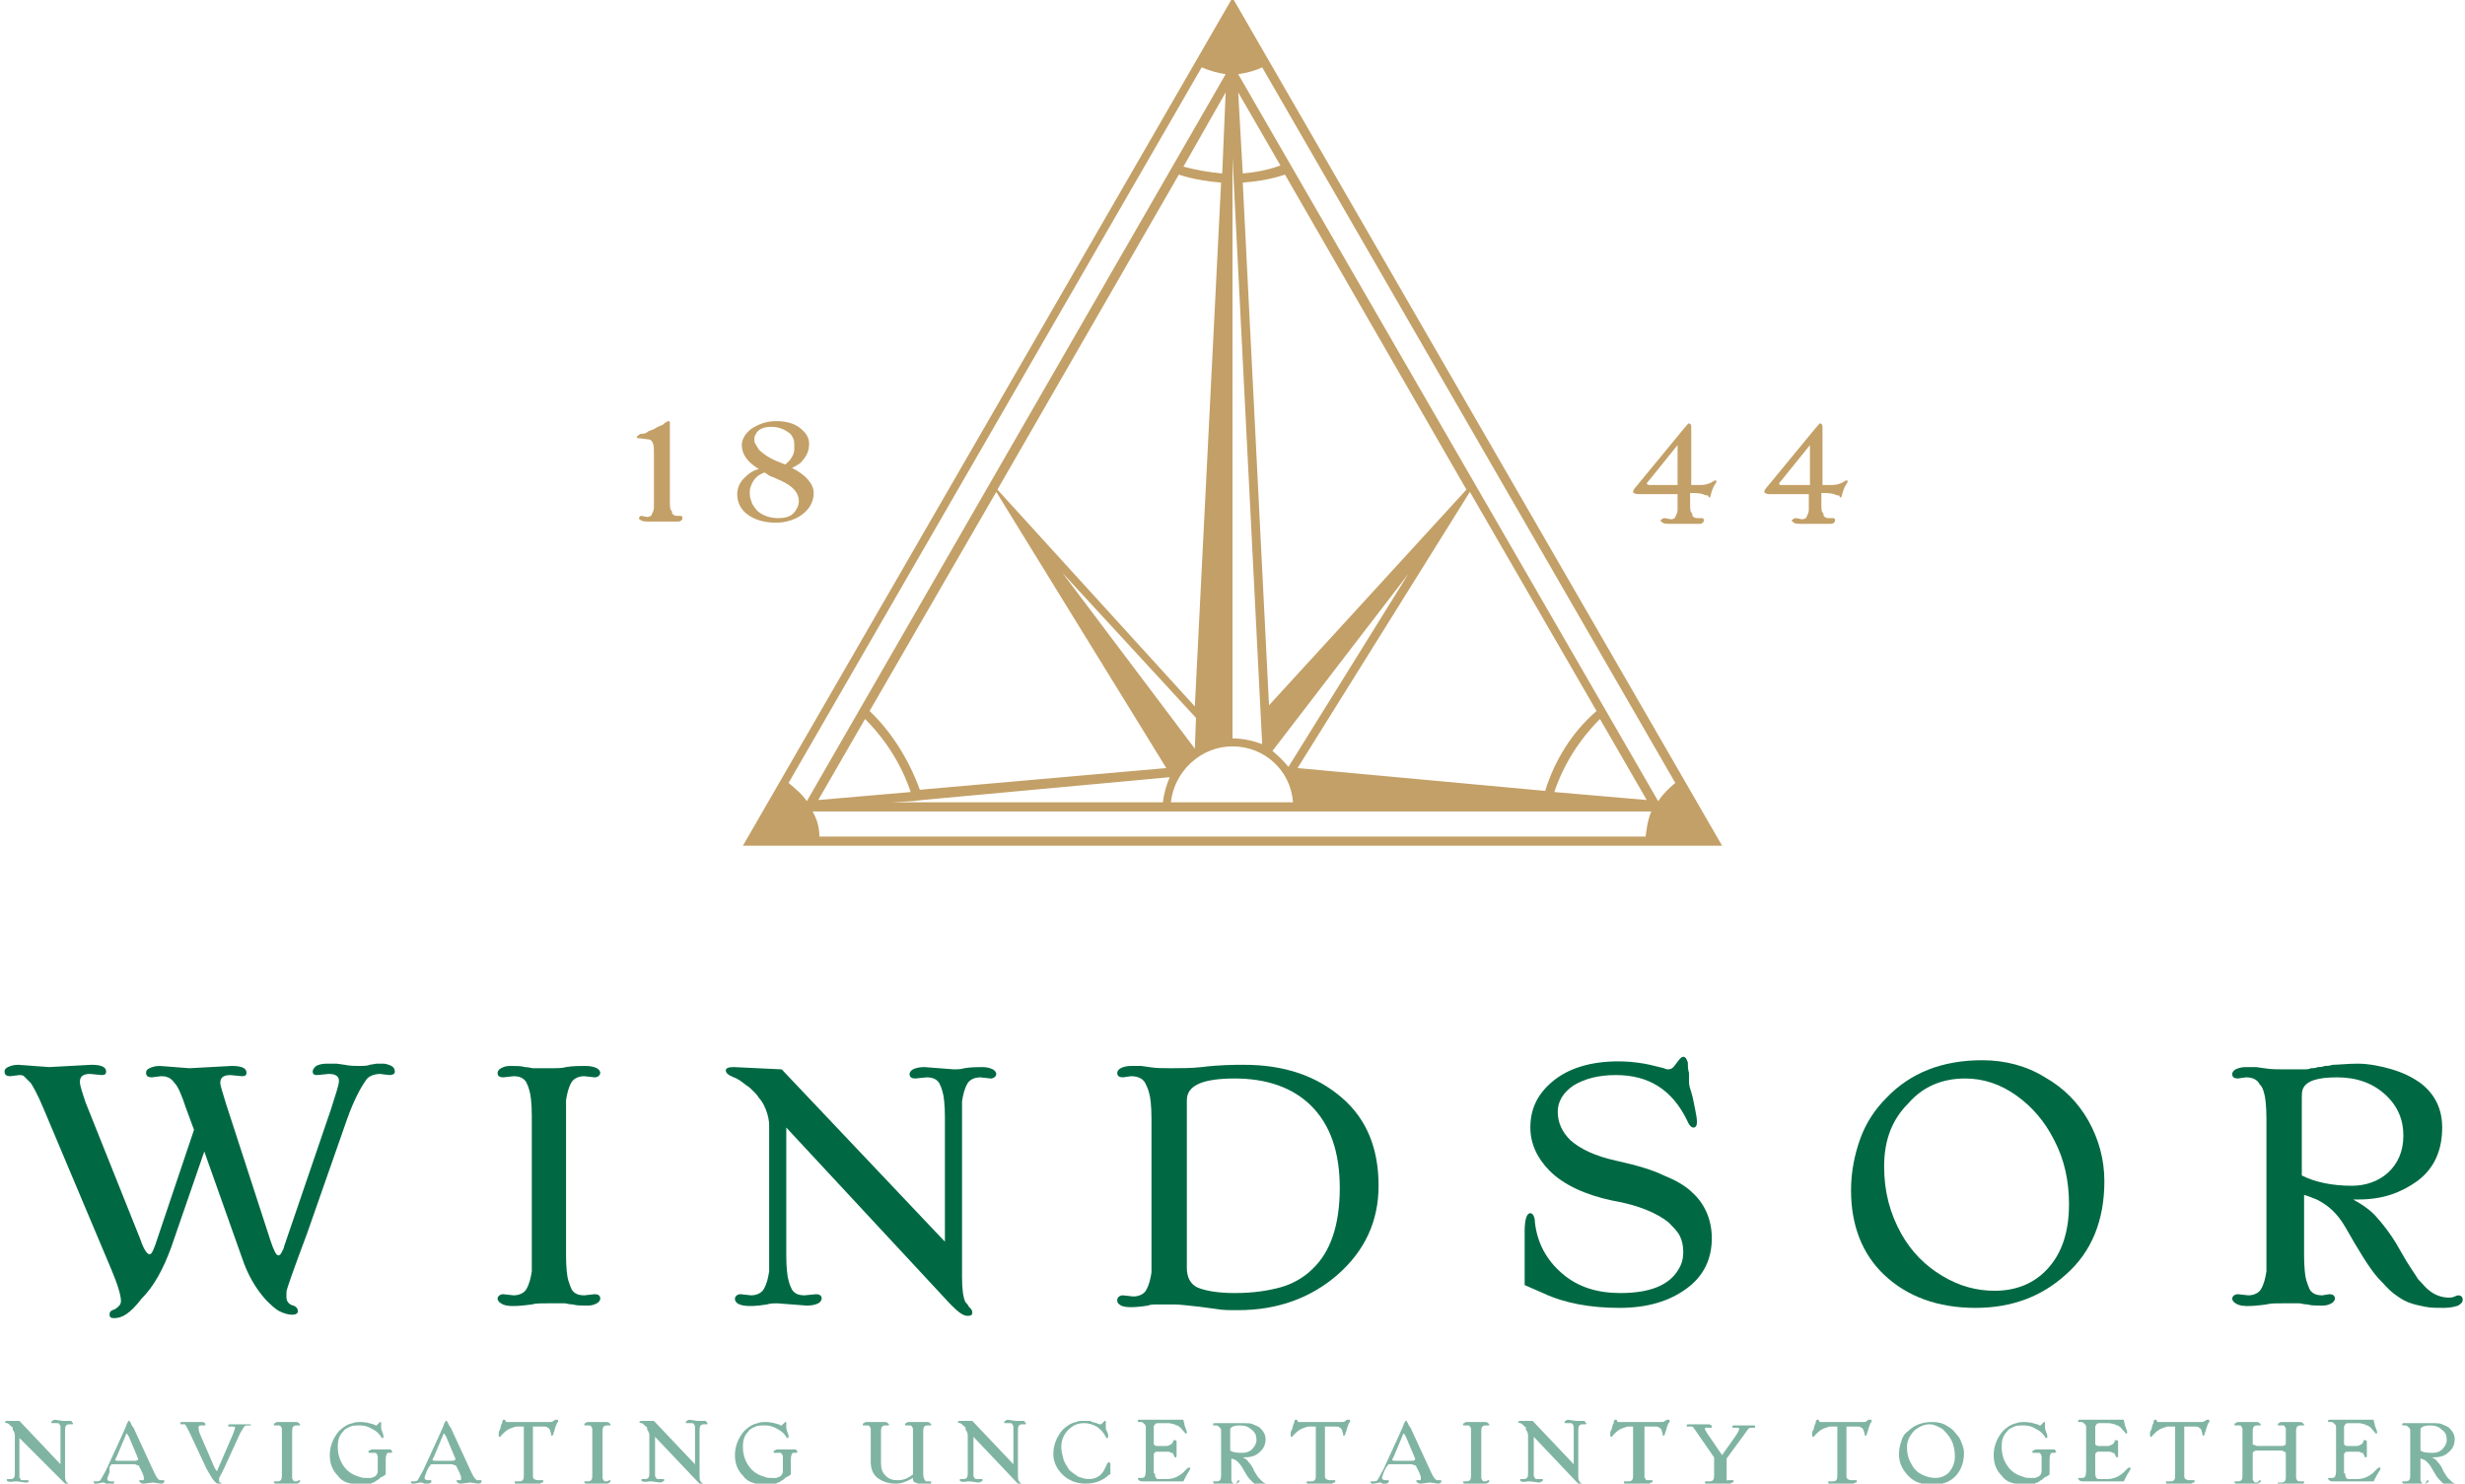 <?xml version="1.0" encoding="UTF-8"?> <!-- Generator: Adobe Illustrator 24.3.0, SVG Export Plug-In . SVG Version: 6.00 Build 0) --> <svg xmlns="http://www.w3.org/2000/svg" xmlns:xlink="http://www.w3.org/1999/xlink" version="1.1" id="Layer_1" x="0px" y="0px" viewBox="0 0 216 130" style="enable-background:new 0 0 216 130;" xml:space="preserve"> <style type="text/css"> .st0{fill:#006944;} .st1{fill:#80B4A2;} .st2{fill:#C3A067;} </style> <g> <g> <path class="st0" d="M10,115.5c-0.3,0-0.4-0.1-0.4-0.3c0-0.1,0-0.2,0.1-0.3c0.1-0.1,0.2-0.1,0.4-0.2c0.3-0.2,0.5-0.4,0.5-0.7 c0-0.5-0.3-1.5-0.9-2.9L3.8,97.1c-0.5-1.2-0.9-1.9-1.1-2.2c-0.3-0.3-0.5-0.5-0.6-0.6c-0.1-0.1-0.3-0.1-0.4-0.1l-0.8,0.1 c-0.3,0-0.5-0.1-0.5-0.4c0-0.2,0.1-0.3,0.3-0.4c0.2-0.1,0.5-0.2,0.9-0.2l2.7,0.2l3.7-0.2c0.9,0,1.3,0.2,1.3,0.6 c0,0.2-0.1,0.3-0.4,0.3l-1-0.1c-0.6,0-0.9,0.2-0.9,0.7c0,0.3,0.2,0.9,0.5,1.8l4.8,12c0.3,0.9,0.6,1.3,0.8,1.3 c0.2,0,0.3-0.3,0.5-0.8L17,99l-0.7-1.9c-0.4-1.2-0.7-1.9-1-2.2c-0.2-0.3-0.5-0.5-0.6-0.5c-0.2-0.1-0.4-0.1-0.6-0.1l-0.8,0.1 c-0.3,0-0.5-0.1-0.5-0.4c0-0.2,0.1-0.3,0.3-0.4c0.2-0.1,0.5-0.2,0.9-0.2l2.6,0.2l3.7-0.2c0.9,0,1.3,0.2,1.3,0.6 c0,0.2-0.1,0.3-0.4,0.3l-1-0.1c-0.6,0-0.9,0.2-0.9,0.7c0,0.2,0.2,0.8,0.5,1.8l3.9,12c0.3,0.9,0.5,1.3,0.7,1.3 c0.1,0,0.2-0.1,0.3-0.3c0.1-0.2,0.2-0.4,0.2-0.5l4.1-12c0.4-1.3,0.7-2.1,0.7-2.5c0-0.4-0.3-0.6-0.9-0.6l-1,0.1 c-0.3,0-0.4-0.1-0.4-0.3c0-0.2,0.1-0.3,0.3-0.5c0.2-0.1,0.5-0.2,0.9-0.2s0.7,0,0.9,0l0.7,0.1c0.5,0.1,0.9,0.1,1.2,0.1 c0.4,0,0.8,0,1-0.1l0.6-0.1c0.2,0,0.4,0,0.6,0c0.2,0,0.5,0.1,0.7,0.2c0.2,0.1,0.3,0.3,0.3,0.5c0,0.2-0.2,0.3-0.5,0.3l-0.8-0.1 c-0.5,0-1,0.2-1.2,0.5c-0.5,0.7-1.1,1.8-1.7,3.5l-3.5,10c-1.2,3.2-1.8,4.9-1.8,5.1c0,0.2,0,0.4,0,0.5c0,0.3,0.2,0.6,0.6,0.7 c0.3,0.1,0.4,0.3,0.4,0.5c0,0.2-0.2,0.3-0.5,0.3c-0.3,0-0.7-0.1-1.1-0.3c-0.4-0.2-0.8-0.6-1.2-1c-0.9-1-1.6-2.2-2.1-3.7l-3.3-9.3 l-2.9,8.4c-0.7,1.9-1.5,3.4-2.6,4.5C11.4,115.1,10.7,115.5,10,115.5z"></path> <path class="st0" d="M52.1,113.4c0.3,0,0.5,0.1,0.5,0.4c0,0.1-0.1,0.3-0.3,0.4c-0.2,0.1-0.4,0.2-0.8,0.2c-0.5,0-1,0-1.3-0.1 c-0.3,0-0.6-0.1-0.7-0.1c-0.1,0-0.3,0-0.5,0c-0.3,0-0.6,0-0.9,0c-0.7,0-1.2,0-1.5,0.1c-1.5,0.2-2.3,0.2-2.7-0.1 c-0.2-0.1-0.3-0.3-0.3-0.4c0-0.2,0.2-0.4,0.5-0.4l0.9,0.1c0.5,0,0.9-0.2,1.1-0.5c0.3-0.5,0.4-1,0.5-1.6c0-0.6,0-1,0-1.4V97.8 c0-1.1-0.1-1.9-0.2-2.2c-0.1-0.4-0.2-0.6-0.3-0.8c-0.2-0.3-0.5-0.5-1.1-0.5l-0.9,0.1c-0.3,0-0.5-0.1-0.5-0.4 c0-0.1,0.1-0.3,0.3-0.4c0.2-0.1,0.4-0.2,0.8-0.2c0.5,0,1,0,1.3,0.1c0.3,0,0.6,0.1,0.7,0.1c0.1,0,0.3,0,0.5,0c0.3,0,0.6,0,0.9,0 c0.7,0,1.2,0,1.5-0.1c0.6-0.1,1.2-0.1,1.7-0.1c0.5,0,0.8,0.1,1,0.2c0.2,0.1,0.3,0.3,0.3,0.4c0,0.2-0.2,0.4-0.5,0.4l-0.9-0.1 c-0.5,0-0.9,0.2-1.1,0.5c-0.3,0.5-0.4,1-0.5,1.6c0,0.6,0,1,0,1.4V110c0,1.1,0.1,1.9,0.2,2.2s0.2,0.6,0.3,0.8 c0.2,0.3,0.5,0.5,1.1,0.5L52.1,113.4z"></path> <path class="st0" d="M70.7,114.4l-2.6-0.2c-0.2,0-0.6,0-0.9,0.1c-1.8,0.3-2.8,0.1-2.8-0.5c0-0.2,0.2-0.4,0.5-0.4l0.9,0.1 c0.5,0,0.9-0.2,1.1-0.5c0.3-0.5,0.4-1,0.5-1.6c0-0.6,0-1,0-1.4l0-11.4c0-0.4-0.1-0.9-0.3-1.4c-0.2-0.5-0.4-0.8-0.6-1 c-0.1-0.2-0.3-0.4-0.5-0.6c-0.2-0.2-0.4-0.4-0.6-0.5c-0.5-0.4-0.8-0.6-1.1-0.7c-0.5-0.2-0.7-0.4-0.7-0.6s0.2-0.3,0.7-0.3l4.2,0.2 l14.3,15.1V97.9c0-1.1-0.1-1.9-0.2-2.2c-0.1-0.4-0.2-0.6-0.3-0.8c-0.2-0.3-0.5-0.5-1.1-0.5l-1,0.1c-0.3,0-0.5-0.1-0.5-0.4 c0-0.1,0.1-0.3,0.3-0.4c0.2-0.1,0.5-0.2,1-0.2l2.6,0.2c0.2,0,0.6,0,0.9-0.1c0.6-0.1,1.2-0.1,1.6-0.1s0.7,0.1,0.9,0.2 c0.2,0.1,0.3,0.3,0.3,0.4c0,0.2-0.2,0.4-0.5,0.4l-0.9-0.1c-0.5,0-0.9,0.2-1.1,0.5c-0.3,0.5-0.4,1-0.5,1.6c0,0.6,0,1,0,1.4v14 c0,1.1,0.1,1.8,0.3,2.2c0.1,0.1,0.2,0.2,0.3,0.4c0.2,0.2,0.3,0.3,0.3,0.5c0,0.2-0.1,0.3-0.4,0.3c-0.4,0-0.8-0.3-1.5-1L68.9,98.8 V110c0,1.1,0.1,1.9,0.2,2.2c0.1,0.4,0.2,0.6,0.3,0.8c0.2,0.3,0.5,0.5,1.1,0.5l1-0.1c0.3,0,0.5,0.1,0.5,0.4c0,0.1-0.1,0.3-0.3,0.4 C71.5,114.3,71.2,114.4,70.7,114.4z"></path> <path class="st0" d="M99.1,94.3l-0.7,0.1c-0.3,0-0.5-0.1-0.5-0.4c0-0.1,0.1-0.3,0.3-0.4c0.2-0.1,0.5-0.2,0.9-0.2 c0.4,0,0.7,0,0.9,0l0.7,0.1c0.6,0.1,1.2,0.1,1.9,0.1c0.9,0,1.8,0,2.7-0.1c1.6-0.2,2.9-0.2,3.7-0.2c3.6,0,6.4,1,8.6,2.9 c2.2,1.9,3.2,4.5,3.2,7.7c0,3.1-1.2,5.7-3.6,7.8c-2.3,2-5.2,3.1-8.7,3.1c-0.8,0-1.4,0-1.9-0.1l-1.5-0.2c-1-0.1-1.7-0.2-2.2-0.2 s-0.7,0-0.9,0c-0.2,0-0.3,0-0.5,0c-0.4,0-0.7,0-0.9,0.1c-1.3,0.2-2.2,0.2-2.5-0.1c-0.2-0.1-0.2-0.3-0.2-0.4c0-0.2,0.2-0.4,0.5-0.4 l0.9,0.1c0.5,0,0.9-0.2,1.1-0.5c0.3-0.5,0.4-1,0.5-1.6c0-0.6,0-1,0-1.4V98c0-1.1-0.1-1.9-0.2-2.2c-0.1-0.4-0.2-0.6-0.3-0.8 C100.2,94.5,99.7,94.3,99.1,94.3z M104,96.4v14.7c0,0.8,0.3,1.4,0.9,1.7c0.7,0.3,1.8,0.5,3.3,0.5c1.6,0,2.9-0.2,4-0.5 c1.1-0.3,2.1-0.9,2.8-1.6c1.6-1.5,2.4-3.9,2.4-7.1c0-3.1-0.8-5.5-2.5-7.2c-1.6-1.6-3.9-2.4-6.7-2.4S104,95.1,104,96.4z"></path> <path class="st0" d="M148,94.8c0,0.3,0.1,0.6,0.2,0.9c0.1,0.3,0.2,0.8,0.3,1.3c0.1,0.5,0.2,1,0.2,1.3c0,0.3-0.1,0.5-0.3,0.5 c-0.2,0-0.4-0.2-0.6-0.7c-1.3-2.6-3.3-3.9-6.2-3.9c-1.5,0-2.7,0.3-3.7,0.9c-0.9,0.6-1.4,1.4-1.4,2.3c0,1,0.4,1.8,1.1,2.5 c0.9,0.8,2.2,1.4,4,1.8c1.8,0.4,3.2,0.8,4.2,1.3c1,0.4,1.9,0.9,2.5,1.5c1.1,1,1.7,2.4,1.7,4c0,1.8-0.7,3.3-2.2,4.4 c-1.5,1.1-3.4,1.7-5.9,1.7c-2.5,0-4.8-0.4-6.7-1.3l-1.6-0.7v-4.7c0-1.1,0.2-1.6,0.5-1.6c0.2,0,0.4,0.3,0.4,0.8 c0.2,1.8,1,3.3,2.4,4.5c1.4,1.2,3.1,1.7,5.1,1.7c2.6,0,4.3-0.7,5.1-2.1c0.3-0.5,0.4-1,0.4-1.5c0-0.5-0.1-1-0.3-1.4 c-0.2-0.4-0.6-0.8-1-1.2c-1-0.8-2.6-1.5-4.9-1.9c-2.4-0.5-4.3-1.4-5.5-2.6c-1.1-1.1-1.7-2.4-1.7-3.8c0-1.6,0.6-2.9,1.9-4 c1.4-1.2,3.4-1.8,5.8-1.8c1.3,0,2.5,0.2,3.6,0.5l0.4,0.1c0.2,0.1,0.3,0.1,0.4,0.1c0.2,0,0.4-0.1,0.6-0.4c0.3-0.4,0.5-0.7,0.7-0.7 c0.2,0,0.3,0.2,0.4,0.5c0,0.3,0,0.6,0.1,0.9C148,94.3,148,94.5,148,94.8z"></path> <path class="st0" d="M162.2,104.3c0-1.6,0.3-3.1,0.8-4.5c0.5-1.4,1.3-2.6,2.3-3.6c2.1-2.2,4.9-3.3,8.4-3.3c2,0,3.9,0.5,5.5,1.5 c1.6,0.9,2.9,2.2,3.8,3.8c0.9,1.6,1.4,3.4,1.4,5.3c0,3.4-1.1,6.2-3.4,8.2c-2.1,1.9-4.7,2.9-7.9,2.9c-3.3,0-6-1-8-2.9 C163.2,109.9,162.2,107.4,162.2,104.3z M165.1,102.2c0,2.2,0.5,4.1,1.5,5.9c0.9,1.6,2.1,2.8,3.6,3.7c1.5,0.9,3,1.3,4.6,1.3 c1.8,0,3.4-0.6,4.6-1.9c1.3-1.4,1.9-3.3,1.9-5.7c0-2-0.4-3.9-1.3-5.6c-0.8-1.6-1.9-2.9-3.3-3.9c-1.4-1-2.9-1.5-4.5-1.5 c-2,0-3.7,0.7-5,2.2C165.8,98.1,165.1,99.9,165.1,102.2z"></path> <path class="st0" d="M204.1,113.4c0.3,0,0.5,0.1,0.5,0.4c0,0.1-0.1,0.3-0.3,0.4c-0.2,0.1-0.4,0.2-0.8,0.2c-0.5,0-1,0-1.3-0.1 c-0.3,0-0.6-0.1-0.7-0.1c-0.1,0-0.3,0-0.5,0c-0.3,0-0.6,0-0.9,0c-0.7,0-1.2,0-1.5,0.1c-1.5,0.2-2.3,0.2-2.7-0.1 c-0.2-0.1-0.3-0.3-0.3-0.4c0-0.2,0.2-0.4,0.5-0.4l0.9,0.1c0.5,0,0.9-0.2,1.1-0.5c0.3-0.5,0.4-1,0.5-1.6c0-0.6,0-1,0-1.4V98 c0-1.1-0.1-1.9-0.2-2.2c-0.1-0.4-0.2-0.6-0.4-0.8c-0.2-0.4-0.6-0.6-1.2-0.6l-0.7,0.1c-0.3,0-0.5-0.1-0.5-0.4 c0-0.1,0.1-0.3,0.3-0.4c0.2-0.1,0.5-0.2,0.9-0.2c0.4,0,0.7,0,0.9,0l0.7,0.1c0.6,0.1,1.2,0.1,1.7,0.1s0.8,0,1.1,0 c0.3,0,0.5,0,0.7,0c0.2,0,0.4,0,0.6-0.1c0.2,0,0.4,0,0.6-0.1c0.2,0,0.4,0,0.6-0.1c0.2,0,0.4,0,0.7-0.1c0.5,0,1.3-0.1,2.2-0.1 s2,0.2,3,0.5c1,0.3,1.8,0.7,2.5,1.2c1.3,1,1.9,2.3,1.9,3.9c0,2-0.7,3.6-2.2,4.7c-1.4,1-3,1.6-5.1,1.6h-0.5c0.9,0.5,1.6,1,2.1,1.6 c0.8,0.9,1.5,1.9,2.1,3s1.2,1.9,1.5,2.4c0.4,0.4,0.7,0.8,1,1c0.5,0.4,1.1,0.6,1.7,0.6c0.1,0,0.3,0,0.5-0.1 c0.2-0.1,0.3-0.1,0.3-0.1c0.2,0,0.4,0.1,0.4,0.4c0,0.2-0.1,0.3-0.4,0.5c-0.3,0.1-0.7,0.2-1.3,0.2c-0.6,0-1.1,0-1.6-0.1 c-0.5-0.1-1-0.2-1.5-0.4c-0.5-0.2-0.9-0.5-1.3-0.8c-0.4-0.3-0.8-0.8-1.3-1.3c-0.8-0.9-1.7-2.4-2.9-4.5c-0.7-1.2-1.5-1.9-2.5-2.4 c-0.3-0.1-0.7-0.3-1.1-0.4v5.3c0,1.1,0.1,1.9,0.2,2.2s0.2,0.6,0.3,0.8c0.2,0.3,0.5,0.5,1.1,0.5L204.1,113.4z M201.7,103 c1.2,0.6,2.7,0.9,4.4,0.9c1.2,0,2.3-0.4,3.1-1.1c0.9-0.8,1.4-1.9,1.4-3.3c0-1.4-0.5-2.6-1.6-3.6c-1.1-1-2.5-1.5-4.2-1.5 c-1.7,0-2.7,0.3-3,1c-0.1,0.2-0.1,0.5-0.1,0.8V103z"></path> </g> <g> <path class="st1" d="M2.2,129.9l-0.7-0.1c-0.1,0-0.1,0-0.2,0c-0.5,0.1-0.7,0-0.7-0.1c0-0.1,0-0.1,0.1-0.1l0.2,0 c0.1,0,0.2,0,0.3-0.1c0.1-0.1,0.1-0.3,0.1-0.4c0-0.1,0-0.3,0-0.4l0-2.9c0-0.1,0-0.2-0.1-0.4c-0.1-0.1-0.1-0.2-0.1-0.3 c0-0.1-0.1-0.1-0.1-0.1c0,0-0.1-0.1-0.1-0.1c-0.1-0.1-0.2-0.2-0.3-0.2c-0.1,0-0.2-0.1-0.2-0.1s0.1-0.1,0.2-0.1l1.1,0l3.6,3.8v-2.7 c0-0.3,0-0.5,0-0.6c0-0.1-0.1-0.2-0.1-0.2c0-0.1-0.1-0.1-0.3-0.1l-0.3,0c-0.1,0-0.1,0-0.1-0.1c0,0,0-0.1,0.1-0.1 c0,0,0.1-0.1,0.2-0.1l0.7,0.1c0.1,0,0.1,0,0.2,0c0.2,0,0.3,0,0.4,0s0.2,0,0.2,0.1c0,0,0.1,0.1,0.1,0.1c0,0.1,0,0.1-0.1,0.1l-0.2,0 c-0.1,0-0.2,0-0.3,0.1c-0.1,0.1-0.1,0.3-0.1,0.4c0,0.1,0,0.3,0,0.4v3.5c0,0.3,0,0.5,0.1,0.6c0,0,0,0.1,0.1,0.1 c0,0,0.1,0.1,0.1,0.1c0,0.1,0,0.1-0.1,0.1c-0.1,0-0.2-0.1-0.4-0.3L1.7,126v2.8c0,0.3,0,0.5,0,0.6c0,0.1,0.1,0.2,0.1,0.2 c0,0.1,0.1,0.1,0.3,0.1l0.3,0c0.1,0,0.1,0,0.1,0.1c0,0,0,0.1-0.1,0.1C2.4,129.9,2.3,129.9,2.2,129.9z"></path> <path class="st1" d="M9,129.9l-0.5,0.1c-0.1,0-0.2,0-0.2,0c0,0-0.1-0.1-0.1-0.1c0-0.1,0-0.1,0.1-0.1l0.2,0c0.1,0,0.2,0,0.3-0.1 c0.1-0.2,0.3-0.5,0.5-0.9c1.2-2.6,1.8-3.9,1.8-4c0-0.1,0.1-0.1,0.1-0.2c0-0.1,0.1-0.1,0.1-0.1c0,0,0.1,0,0.1,0.1 c0.1,0.1,0.1,0.3,0.3,0.5l1.8,3.9c0.2,0.4,0.3,0.6,0.5,0.7c0,0,0.1,0,0.1,0l0.2,0c0.1,0,0.1,0,0.1,0.1c0,0.1-0.1,0.2-0.3,0.2 l-0.7-0.1l-0.8,0.1c-0.1,0-0.2,0-0.3-0.1c0,0-0.1-0.1-0.1-0.1c0-0.1,0-0.1,0.1-0.1l0.2,0c0.1,0,0.1,0,0.1,0c0,0,0-0.1,0-0.1 c0,0,0-0.1,0-0.1c0,0,0-0.1,0-0.1c0-0.1-0.1-0.2-0.1-0.3l-0.3-0.6c0-0.1-0.1-0.1-0.1-0.1c-0.1,0-0.2-0.1-0.3-0.1h-1.8 c-0.2,0-0.3,0-0.3,0.1c0,0,0,0.1-0.1,0.1L9.6,129c-0.1,0.3-0.2,0.5-0.2,0.6c0,0.1,0.1,0.2,0.3,0.2l0.2,0c0.1,0,0.1,0,0.1,0.1 c0,0.1-0.1,0.2-0.3,0.2c-0.1,0-0.2,0-0.3,0C9.2,129.9,9.1,129.9,9,129.9z M10.1,127.9c0,0.1,0.1,0.1,0.4,0.1h1.2 c0.2,0,0.3,0,0.4-0.1c0,0,0,0,0,0c0,0,0,0,0-0.1l-0.8-1.9c-0.1-0.2-0.2-0.3-0.2-0.3c0,0-0.1,0.1-0.1,0.2l-0.8,1.9 C10.1,127.8,10.1,127.9,10.1,127.9z"></path> <path class="st1" d="M21.9,124.9l-0.2,0c-0.1,0-0.2,0-0.3,0.1c-0.1,0.2-0.3,0.4-0.5,0.9c-1,2.2-1.5,3.3-1.6,3.4 c0,0.1-0.1,0.2-0.1,0.2c0,0.1,0,0.2,0,0.2c0,0.1,0,0.2,0.1,0.2c0.1,0,0.1,0.1,0.1,0.1c0,0.1,0,0.1-0.1,0.1s-0.2,0-0.2-0.1 c-0.1,0-0.2-0.1-0.3-0.2c-0.2-0.2-0.4-0.6-0.7-1.1l-1.5-3.2c-0.2-0.4-0.3-0.6-0.4-0.7c0,0-0.1,0-0.1,0l-0.2,0 c-0.1,0-0.1,0-0.1-0.1c0,0,0-0.1,0.1-0.1c0,0,0.1,0,0.2,0l0.7,0l0.9,0c0.2,0,0.3,0.1,0.3,0.2c0,0.1,0,0.1-0.1,0.1l-0.3,0 c-0.2,0-0.2,0.1-0.2,0.2c0,0.1,0,0.2,0.1,0.5l1.3,3c0.1,0.2,0.2,0.3,0.2,0.3c0,0,0.1-0.1,0.1-0.2l1.3-3c0.1-0.3,0.2-0.5,0.2-0.6 c0-0.1-0.1-0.1-0.2-0.1l-0.3,0c-0.1,0-0.1,0-0.1-0.1c0,0,0-0.1,0.1-0.1c0.1,0,0.1,0,0.2,0c0.1,0,0.2,0,0.2,0l0.2,0 c0.1,0,0.2,0,0.3,0c0.1,0,0.2,0,0.3,0l0.2,0c0,0,0.1,0,0.2,0c0.1,0,0.1,0,0.2,0c0.1,0,0.1,0.1,0.1,0.1 C22,124.9,22,124.9,21.9,124.9z"></path> <path class="st1" d="M26.2,129.7c0.1,0,0.1,0,0.1,0.1c0,0,0,0.1-0.1,0.1c0,0-0.1,0.1-0.2,0.1c-0.1,0-0.2,0-0.3,0 c-0.1,0-0.1,0-0.2,0c0,0-0.1,0-0.1,0c-0.1,0-0.2,0-0.2,0c-0.2,0-0.3,0-0.4,0c-0.4,0.1-0.6,0-0.7,0c0,0-0.1-0.1-0.1-0.1 c0-0.1,0-0.1,0.1-0.1l0.2,0c0.1,0,0.2,0,0.3-0.1c0.1-0.1,0.1-0.3,0.1-0.4c0-0.1,0-0.3,0-0.4v-3.1c0-0.3,0-0.5,0-0.6 c0-0.1-0.1-0.2-0.1-0.2c0-0.1-0.1-0.1-0.3-0.1l-0.2,0c-0.1,0-0.1,0-0.1-0.1c0,0,0-0.1,0.1-0.1c0,0,0.1-0.1,0.2-0.1 c0.1,0,0.2,0,0.3,0c0.1,0,0.1,0,0.2,0c0,0,0.1,0,0.1,0c0.1,0,0.2,0,0.2,0c0.2,0,0.3,0,0.4,0c0.2,0,0.3,0,0.4,0 c0.1,0,0.2,0,0.3,0.1c0,0,0.1,0.1,0.1,0.1c0,0.1,0,0.1-0.1,0.1l-0.2,0c-0.1,0-0.2,0-0.3,0.1c-0.1,0.1-0.1,0.3-0.1,0.4 c0,0.1,0,0.3,0,0.4v3.1c0,0.3,0,0.5,0,0.6c0,0.1,0.1,0.2,0.1,0.2c0,0.1,0.1,0.1,0.3,0.1L26.2,129.7z"></path> <path class="st1" d="M34.2,127.3l-0.2,0c-0.1,0-0.2,0.2-0.2,0.6c0,0.1,0,0.2,0,0.3v1l-0.3,0.2c-0.1,0-0.2,0.1-0.3,0.2 c-0.1,0.1-0.2,0.1-0.3,0.2c-0.1,0.1-0.3,0.1-0.4,0.2c-0.3,0.1-0.6,0.1-1,0.1c-0.4,0-0.8-0.1-1.1-0.2c-0.3-0.1-0.6-0.3-0.8-0.6 c-0.5-0.5-0.7-1.1-0.7-1.8c0-0.8,0.3-1.5,0.8-2.1c0.3-0.3,0.7-0.6,1.2-0.7c0.2-0.1,0.5-0.1,0.7-0.1c0.4,0,0.8,0.1,1.1,0.2 c0.1,0,0.2,0.1,0.2,0.1c0,0,0.1,0,0.1,0c0,0,0,0,0,0c0,0,0.1-0.1,0.1-0.1l0.1-0.1c0.1-0.1,0.1-0.1,0.1-0.1c0.1,0,0.1,0,0.1,0.1 c0,0.1,0,0.2,0,0.2c0,0.1,0,0.1,0,0.2c0,0.2,0.1,0.3,0.1,0.4c0.1,0.2,0.1,0.3,0.1,0.4c0,0.1,0,0.1-0.1,0.1c0,0-0.1,0-0.1-0.1 c-0.2-0.3-0.4-0.5-0.8-0.7c-0.3-0.2-0.7-0.3-1-0.3c-0.4,0-0.7,0-0.9,0.1c-0.2,0.1-0.5,0.2-0.6,0.4c-0.4,0.4-0.5,0.8-0.5,1.4 c0,0.8,0.3,1.5,0.8,2c0.3,0.3,0.7,0.5,1.1,0.6c0.2,0.1,0.4,0.1,0.6,0.1c0.2,0,0.3,0,0.4,0c0.1,0,0.2-0.1,0.3-0.1 c0.2-0.1,0.3-0.3,0.3-0.5v-0.7c0-0.3,0-0.5,0-0.6c0-0.1-0.1-0.2-0.1-0.2c0-0.1-0.1-0.1-0.3-0.1l-0.3,0c0,0-0.1,0-0.1,0 c0,0,0,0,0-0.1s0-0.1,0.1-0.1c0,0,0.1-0.1,0.2-0.1c0.1,0,0.1,0,0.2,0c0,0,0.1,0,0.1,0c0,0,0.1,0,0.1,0l0.1,0c0.1,0,0.2,0,0.3,0 c0.2,0,0.3,0,0.4,0c0.1,0,0.2,0,0.3,0c0.1,0,0.2,0,0.2,0.1c0,0,0.1,0.1,0.1,0.1C34.3,127.3,34.3,127.3,34.2,127.3z"></path> <path class="st1" d="M36.8,129.9l-0.5,0.1c-0.1,0-0.2,0-0.2,0c0,0-0.1-0.1-0.1-0.1c0-0.1,0-0.1,0.1-0.1l0.2,0c0.1,0,0.2,0,0.3-0.1 c0.1-0.2,0.3-0.5,0.5-0.9c1.2-2.6,1.8-3.9,1.8-4c0-0.1,0.1-0.1,0.1-0.2c0-0.1,0.1-0.1,0.1-0.1c0,0,0.1,0,0.1,0.1 c0.1,0.1,0.1,0.3,0.3,0.5l1.8,3.9c0.2,0.4,0.3,0.6,0.5,0.7c0,0,0.1,0,0.1,0l0.2,0c0.1,0,0.1,0,0.1,0.1c0,0.1-0.1,0.2-0.3,0.2 l-0.7-0.1l-0.8,0.1c-0.1,0-0.2,0-0.3-0.1c0,0-0.1-0.1-0.1-0.1c0-0.1,0-0.1,0.1-0.1l0.2,0c0.1,0,0.1,0,0.1,0c0,0,0-0.1,0-0.1 c0,0,0-0.1,0-0.1c0,0,0-0.1,0-0.1c0-0.1-0.1-0.2-0.1-0.3l-0.3-0.6c0-0.1-0.1-0.1-0.1-0.1c-0.1,0-0.2-0.1-0.3-0.1H38 c-0.2,0-0.3,0-0.3,0.1c0,0,0,0.1-0.1,0.1l-0.2,0.4c-0.1,0.3-0.2,0.5-0.2,0.6c0,0.1,0.1,0.2,0.3,0.2l0.2,0c0.1,0,0.1,0,0.1,0.1 c0,0.1-0.1,0.2-0.3,0.2c-0.1,0-0.2,0-0.3,0C37,129.9,36.9,129.9,36.8,129.9z M37.9,127.9c0,0.1,0.1,0.1,0.4,0.1h1.2 c0.2,0,0.3,0,0.4-0.1c0,0,0,0,0,0c0,0,0,0,0-0.1l-0.8-1.9c-0.1-0.2-0.2-0.3-0.2-0.3c0,0-0.1,0.1-0.1,0.2l-0.8,1.9 C37.9,127.8,37.9,127.9,37.9,127.9z"></path> <path class="st1" d="M47.2,129.7l0.3,0c0,0,0.1,0,0.1,0c0,0,0,0,0,0.1s0,0.1-0.1,0.1c-0.1,0-0.1,0.1-0.2,0.1c-0.1,0-0.1,0-0.2,0 c0,0-0.1,0-0.1,0c-0.1,0-0.1,0-0.2,0c0,0-0.1,0-0.1,0c0,0-0.1,0-0.1,0c-0.1,0-0.2,0-0.2,0c-0.2,0-0.3,0-0.4,0c-0.1,0-0.1,0-0.2,0 c0,0-0.1,0-0.1,0c-0.3,0-0.4,0-0.5,0c-0.1,0-0.1-0.1-0.1-0.1c0-0.1,0-0.1,0.1-0.1l0.3,0c0.1,0,0.2,0,0.3-0.1 c0.1-0.1,0.1-0.3,0.1-0.4c0-0.1,0-0.3,0-0.4V125h-0.3c-0.1,0-0.3,0-0.4,0l-0.3,0.1c-0.3,0.1-0.5,0.2-0.8,0.5l-0.2,0.2 c0,0.1-0.1,0.1-0.1,0.1c0,0-0.1,0-0.1-0.1c0-0.1,0-0.1,0-0.2s0-0.2,0.1-0.3c0.1-0.3,0.1-0.5,0.2-0.6c0-0.1,0-0.2,0.1-0.3 c0,0,0,0,0.1,0c0,0,0.1,0,0.1,0.1c0,0.1,0.1,0.1,0.1,0.1c0,0,0,0,0.1,0c0,0,0.1,0,0.3,0h3.4c0.1,0,0.2,0,0.3-0.1 c0.1,0,0.1-0.1,0.2-0.1c0,0,0.1,0,0.1,0c0.1,0,0.1,0,0.1,0.1c0,0,0,0.1,0,0.1l-0.1,0.1c-0.1,0.3-0.2,0.5-0.2,0.6 c0,0.1-0.1,0.2-0.1,0.3c0,0.1-0.1,0.2-0.1,0.2c-0.1,0-0.1,0-0.1-0.1c0-0.1-0.1-0.3-0.1-0.4c-0.1-0.1-0.1-0.2-0.2-0.2 c-0.1-0.1-0.2-0.1-0.3-0.1c-0.1,0-0.2,0-0.3,0c-0.1,0-0.4,0-0.7,0v3.8c0,0.3,0,0.5,0,0.6c0,0.1,0.1,0.2,0.1,0.2 C47,129.7,47.1,129.7,47.2,129.7z"></path> <path class="st1" d="M53.4,129.7c0.1,0,0.1,0,0.1,0.1c0,0,0,0.1-0.1,0.1c0,0-0.1,0.1-0.2,0.1c-0.1,0-0.2,0-0.3,0 c-0.1,0-0.1,0-0.2,0c0,0-0.1,0-0.1,0c-0.1,0-0.2,0-0.2,0c-0.2,0-0.3,0-0.4,0c-0.4,0.1-0.6,0-0.7,0c0,0-0.1-0.1-0.1-0.1 c0-0.1,0-0.1,0.1-0.1l0.2,0c0.1,0,0.2,0,0.3-0.1c0.1-0.1,0.1-0.3,0.1-0.4c0-0.1,0-0.3,0-0.4v-3.1c0-0.3,0-0.5,0-0.6 c0-0.1-0.1-0.2-0.1-0.2c0-0.1-0.1-0.1-0.3-0.1l-0.2,0c-0.1,0-0.1,0-0.1-0.1c0,0,0-0.1,0.1-0.1c0,0,0.1-0.1,0.2-0.1 c0.1,0,0.2,0,0.3,0c0.1,0,0.1,0,0.2,0c0,0,0.1,0,0.1,0c0.1,0,0.2,0,0.2,0c0.2,0,0.3,0,0.4,0c0.2,0,0.3,0,0.4,0 c0.1,0,0.2,0,0.3,0.1c0,0,0.1,0.1,0.1,0.1c0,0.1,0,0.1-0.1,0.1l-0.2,0c-0.1,0-0.2,0-0.3,0.1c-0.1,0.1-0.1,0.3-0.1,0.4 c0,0.1,0,0.3,0,0.4v3.1c0,0.3,0,0.5,0,0.6c0,0.1,0.1,0.2,0.1,0.2c0,0.1,0.1,0.1,0.3,0.1L53.4,129.7z"></path> <path class="st1" d="M57.8,129.9l-0.7-0.1c-0.1,0-0.1,0-0.2,0c-0.5,0.1-0.7,0-0.7-0.1c0-0.1,0-0.1,0.1-0.1l0.2,0 c0.1,0,0.2,0,0.3-0.1c0.1-0.1,0.1-0.3,0.1-0.4c0-0.1,0-0.3,0-0.4l0-2.9c0-0.1,0-0.2-0.1-0.4c-0.1-0.1-0.1-0.2-0.1-0.3 c0-0.1-0.1-0.1-0.1-0.1c0,0-0.1-0.1-0.1-0.1c-0.1-0.1-0.2-0.2-0.3-0.2c-0.1,0-0.2-0.1-0.2-0.1s0.1-0.1,0.2-0.1l1.1,0l3.6,3.8v-2.7 c0-0.3,0-0.5,0-0.6c0-0.1-0.1-0.2-0.1-0.2c0-0.1-0.1-0.1-0.3-0.1l-0.3,0c-0.1,0-0.1,0-0.1-0.1c0,0,0-0.1,0.1-0.1 c0,0,0.1-0.1,0.2-0.1l0.7,0.1c0.1,0,0.1,0,0.2,0c0.2,0,0.3,0,0.4,0s0.2,0,0.2,0.1c0,0,0.1,0.1,0.1,0.1c0,0.1,0,0.1-0.1,0.1l-0.2,0 c-0.1,0-0.2,0-0.3,0.1c-0.1,0.1-0.1,0.3-0.1,0.4c0,0.1,0,0.3,0,0.4v3.5c0,0.3,0,0.5,0.1,0.6c0,0,0,0.1,0.1,0.1 c0,0,0.1,0.1,0.1,0.1c0,0.1,0,0.1-0.1,0.1c-0.1,0-0.2-0.1-0.4-0.3l-3.7-3.9v2.8c0,0.3,0,0.5,0,0.6c0,0.1,0.1,0.2,0.1,0.2 c0,0.1,0.1,0.1,0.3,0.1l0.3,0c0.1,0,0.1,0,0.1,0.1c0,0,0,0.1-0.1,0.1C58,129.9,57.9,129.9,57.8,129.9z"></path> <path class="st1" d="M69.7,127.3l-0.2,0c-0.1,0-0.2,0.2-0.2,0.6c0,0.1,0,0.2,0,0.3v1l-0.3,0.2c-0.1,0-0.2,0.1-0.3,0.2 c-0.1,0.1-0.2,0.1-0.3,0.2c-0.1,0.1-0.3,0.1-0.4,0.2c-0.3,0.1-0.6,0.1-1,0.1c-0.4,0-0.8-0.1-1.1-0.2c-0.3-0.1-0.6-0.3-0.8-0.6 c-0.5-0.5-0.7-1.1-0.7-1.8c0-0.8,0.3-1.5,0.8-2.1c0.3-0.3,0.7-0.6,1.2-0.7c0.2-0.1,0.5-0.1,0.7-0.1c0.4,0,0.8,0.1,1.1,0.2 c0.1,0,0.2,0.1,0.2,0.1c0,0,0.1,0,0.1,0c0,0,0,0,0,0c0,0,0.1-0.1,0.1-0.1l0.1-0.1c0.1-0.1,0.1-0.1,0.1-0.1c0.1,0,0.1,0,0.1,0.1 c0,0.1,0,0.2,0,0.2c0,0.1,0,0.1,0,0.2c0,0.2,0.1,0.3,0.1,0.4c0.1,0.2,0.1,0.3,0.1,0.4c0,0.1,0,0.1-0.1,0.1c0,0-0.1,0-0.1-0.1 c-0.2-0.3-0.4-0.5-0.8-0.7c-0.3-0.2-0.7-0.3-1-0.3c-0.4,0-0.7,0-0.9,0.1c-0.2,0.1-0.5,0.2-0.6,0.4c-0.4,0.4-0.5,0.8-0.5,1.4 c0,0.8,0.3,1.5,0.8,2c0.3,0.3,0.7,0.5,1.1,0.6c0.2,0.1,0.4,0.1,0.6,0.1c0.2,0,0.3,0,0.4,0c0.1,0,0.2-0.1,0.3-0.1 c0.2-0.1,0.3-0.3,0.3-0.5v-0.7c0-0.3,0-0.5,0-0.6c0-0.1-0.1-0.2-0.1-0.2c0-0.1-0.1-0.1-0.3-0.1l-0.3,0c0,0-0.1,0-0.1,0 c0,0,0,0,0-0.1s0-0.1,0.1-0.1c0,0,0.1-0.1,0.2-0.1c0.1,0,0.1,0,0.2,0c0,0,0.1,0,0.1,0c0,0,0.1,0,0.1,0l0.1,0c0.1,0,0.2,0,0.3,0 c0.2,0,0.3,0,0.4,0c0.1,0,0.2,0,0.3,0c0.1,0,0.2,0,0.2,0.1c0,0,0.1,0.1,0.1,0.1C69.8,127.3,69.8,127.3,69.7,127.3z"></path> <path class="st1" d="M80.2,129.9c-0.1,0-0.2-0.1-0.2-0.4c-0.5,0.3-1,0.5-1.5,0.5c-0.7,0-1.2-0.2-1.6-0.5c-0.4-0.3-0.6-0.8-0.6-1.4 v-2.3c0-0.3,0-0.5,0-0.6c0-0.1-0.1-0.2-0.1-0.2c0-0.1-0.1-0.1-0.3-0.1l-0.2,0c-0.1,0-0.1,0-0.1-0.1c0,0,0-0.1,0.1-0.1 c0,0,0.1-0.1,0.2-0.1c0.1,0,0.2,0,0.3,0c0.1,0,0.1,0,0.2,0c0,0,0.1,0,0.1,0c0.1,0,0.2,0,0.2,0c0.2,0,0.3,0,0.4,0 c0.2,0,0.3,0,0.4,0c0.1,0,0.2,0,0.3,0.1c0,0,0.1,0.1,0.1,0.1c0,0.1,0,0.1-0.1,0.1l-0.2,0c-0.1,0-0.2,0-0.3,0.1 c-0.1,0.1-0.1,0.3-0.1,0.4c0,0.1,0,0.3,0,0.4v2.4c0,0.5,0.1,0.8,0.4,1.1c0.3,0.3,0.6,0.4,1.1,0.4c0.5,0,0.9-0.2,1.3-0.5v-3.4 c0-0.3,0-0.5,0-0.6c0-0.1-0.1-0.2-0.1-0.2c0-0.1-0.1-0.1-0.3-0.1l-0.2,0c-0.1,0-0.1,0-0.1-0.1c0,0,0-0.1,0.1-0.1 c0,0,0.1-0.1,0.2-0.1c0.1,0,0.2,0,0.3,0c0.1,0,0.1,0,0.2,0c0,0,0.1,0,0.1,0c0.1,0,0.2,0,0.2,0c0.2,0,0.3,0,0.4,0 c0.2,0,0.3,0,0.4,0c0.1,0,0.2,0,0.3,0.1c0,0,0.1,0.1,0.1,0.1c0,0.1,0,0.1-0.1,0.1l-0.2,0c-0.1,0-0.2,0-0.3,0.1 c-0.1,0.1-0.1,0.3-0.1,0.4c0,0.1,0,0.3,0,0.4l0,3c0,0.4,0,0.7,0.1,0.8c0,0.1,0.1,0.1,0.1,0.2c0.1,0,0.1,0,0.2,0l0.2,0 c0.1,0,0.1,0,0.1,0.1c0,0.1-0.1,0.2-0.3,0.2l-0.5,0c0,0-0.1,0-0.1,0l-0.1,0C80.3,129.9,80.2,129.9,80.2,129.9z"></path> <path class="st1" d="M85.7,129.9l-0.7-0.1c-0.1,0-0.1,0-0.2,0c-0.5,0.1-0.7,0-0.7-0.1c0-0.1,0-0.1,0.1-0.1l0.2,0 c0.1,0,0.2,0,0.3-0.1c0.1-0.1,0.1-0.3,0.1-0.4c0-0.1,0-0.3,0-0.4l0-2.9c0-0.1,0-0.2-0.1-0.4c-0.1-0.1-0.1-0.2-0.1-0.3 c0-0.1-0.1-0.1-0.1-0.1c0,0-0.1-0.1-0.1-0.1c-0.1-0.1-0.2-0.2-0.3-0.2c-0.1,0-0.2-0.1-0.2-0.1s0.1-0.1,0.2-0.1l1.1,0l3.6,3.8v-2.7 c0-0.3,0-0.5,0-0.6c0-0.1-0.1-0.2-0.1-0.2c0-0.1-0.1-0.1-0.3-0.1l-0.3,0c-0.1,0-0.1,0-0.1-0.1c0,0,0-0.1,0.1-0.1 c0,0,0.1-0.1,0.2-0.1l0.7,0.1c0.1,0,0.1,0,0.2,0c0.2,0,0.3,0,0.4,0s0.2,0,0.2,0.1c0,0,0.1,0.1,0.1,0.1c0,0.1,0,0.1-0.1,0.1l-0.2,0 c-0.1,0-0.2,0-0.3,0.1c-0.1,0.1-0.1,0.3-0.1,0.4c0,0.1,0,0.3,0,0.4v3.5c0,0.3,0,0.5,0.1,0.6c0,0,0,0.1,0.1,0.1 c0,0,0.1,0.1,0.1,0.1c0,0.1,0,0.1-0.1,0.1c-0.1,0-0.2-0.1-0.4-0.3l-3.7-3.9v2.8c0,0.3,0,0.5,0,0.6c0,0.1,0.1,0.2,0.1,0.2 c0,0.1,0.1,0.1,0.3,0.1l0.3,0c0.1,0,0.1,0,0.1,0.1c0,0,0,0.1-0.1,0.1C85.9,129.9,85.8,129.9,85.7,129.9z"></path> <path class="st1" d="M97.2,129.2c-0.5,0.5-1.2,0.8-2.1,0.8c-0.8,0-1.5-0.3-2-0.8c-0.5-0.5-0.8-1.1-0.8-1.8c0-0.8,0.3-1.5,0.8-2.1 c0.3-0.3,0.7-0.6,1.2-0.7c0.2-0.1,0.4-0.1,0.6-0.1c0.2,0,0.3,0,0.5,0c0.1,0,0.2,0,0.3,0.1c0.1,0,0.3,0.1,0.4,0.1 c0.2,0.1,0.2,0.1,0.3,0.1c0.1,0,0.1,0,0.2-0.1l0.1-0.1c0.1-0.1,0.1-0.1,0.1-0.1c0.1,0,0.1,0,0.1,0.1c0,0.1,0,0.2,0,0.2 c0,0.1,0,0.1,0,0.2c0,0.2,0,0.3,0.1,0.4l0.1,0.3c0,0.1,0,0.1,0,0.2c0,0.1,0,0.1-0.1,0.1c0,0-0.1,0-0.1-0.1 c-0.2-0.4-0.5-0.7-0.8-0.9c-0.4-0.2-0.7-0.3-1.1-0.3c-0.6,0-1,0.2-1.4,0.6c-0.4,0.4-0.6,0.9-0.6,1.5c0,0.4,0.1,0.7,0.2,1.1 c0.1,0.3,0.3,0.6,0.5,0.9c0.2,0.2,0.5,0.4,0.8,0.6c0.3,0.1,0.6,0.2,0.9,0.2c0.5,0,1-0.2,1.3-0.7c0.1-0.2,0.2-0.4,0.3-0.6 c0-0.1,0-0.1,0.1-0.1c0,0,0-0.1,0.1-0.1c0,0,0.1,0.1,0.1,0.2V129.2z"></path> <path class="st1" d="M101.2,129.1c0,0.3,0.1,0.5,0.3,0.5h0.7c0.6,0,1-0.2,1.4-0.5c0.1-0.1,0.1-0.1,0.2-0.2l0.2-0.2 c0.1-0.1,0.1-0.1,0.2-0.1c0,0,0.1,0,0.1,0c0,0.1,0,0.1-0.1,0.3c-0.1,0.1-0.1,0.2-0.2,0.3c0,0.1-0.1,0.1-0.1,0.2 c0,0.1-0.1,0.1-0.1,0.2l-0.1,0.2h-2.8c-0.2,0-0.4,0-0.4,0c-0.2,0-0.3,0-0.4,0c-0.1,0-0.2,0-0.3-0.1c0,0-0.1-0.1-0.1-0.1 c0-0.1,0-0.1,0.1-0.1l0.2,0c0.1,0,0.2,0,0.3-0.1c0.1-0.2,0.1-0.4,0.1-0.8v-3c0-0.3,0-0.5,0-0.6c0-0.1-0.1-0.2-0.1-0.2 c-0.1-0.1-0.2-0.2-0.3-0.2l-0.2,0c-0.1,0-0.1,0-0.1-0.1c0,0,0-0.1,0.1-0.1c0,0,0.1,0,0.2,0c0.1,0,0.2,0,0.2,0l0.2,0 c0.2,0,0.3,0,0.5,0h2.8c0,0.2,0.1,0.3,0.1,0.5c0.1,0.3,0.2,0.5,0.2,0.6c0,0.1,0,0.1-0.1,0.1c0,0-0.1,0-0.1-0.1 c-0.3-0.3-0.4-0.5-0.5-0.5c-0.1-0.1-0.1-0.1-0.2-0.1c-0.1,0-0.1-0.1-0.2-0.1c-0.1,0-0.3-0.1-0.5-0.1h-0.9c-0.1,0-0.2,0-0.3,0.1 c0,0.1-0.1,0.1-0.1,0.2v1.5c0,0.1,0.1,0.2,0.3,0.2h0.8c0.2,0,0.3-0.1,0.5-0.2c0-0.1,0.1-0.1,0.1-0.2c0-0.1,0-0.1,0.1-0.1 c0,0,0,0,0.1,0c0.1,0,0.1,0.1,0.1,0.2l0,0.6l0,0.5c0,0.1,0,0.2-0.1,0.2c0,0-0.1,0-0.1-0.1c0-0.1-0.1-0.1-0.1-0.2 c0-0.1-0.1-0.1-0.2-0.1c-0.1-0.1-0.2-0.1-0.3-0.1h-0.9c-0.1,0-0.2,0-0.2,0.1c-0.1,0-0.1,0.1-0.1,0.2V129.1z"></path> <path class="st1" d="M108.5,129.7c0.1,0,0.1,0,0.1,0.1c0,0,0,0.1-0.1,0.1c0,0-0.1,0.1-0.2,0.1c-0.1,0-0.2,0-0.3,0 c-0.1,0-0.1,0-0.2,0c0,0-0.1,0-0.1,0c-0.1,0-0.2,0-0.2,0c-0.2,0-0.3,0-0.4,0c-0.4,0.1-0.6,0-0.7,0c0,0-0.1-0.1-0.1-0.1 c0-0.1,0-0.1,0.1-0.1l0.2,0c0.1,0,0.2,0,0.3-0.1c0.1-0.1,0.1-0.3,0.1-0.4c0-0.1,0-0.3,0-0.4v-3c0-0.3,0-0.5,0-0.6 s-0.1-0.2-0.1-0.2c-0.1-0.1-0.2-0.2-0.3-0.2l-0.2,0c-0.1,0-0.1,0-0.1-0.1c0,0,0-0.1,0.1-0.1c0,0,0.1,0,0.2,0c0.1,0,0.2,0,0.2,0 l0.2,0c0.2,0,0.3,0,0.4,0c0.1,0,0.2,0,0.3,0c0.1,0,0.1,0,0.2,0c0.1,0,0.1,0,0.2,0c0,0,0.1,0,0.1,0c0,0,0.1,0,0.1,0 c0.1,0,0.1,0,0.2,0c0.1,0,0.3,0,0.6,0c0.2,0,0.5,0,0.7,0.1c0.2,0.1,0.5,0.2,0.6,0.3c0.3,0.3,0.5,0.6,0.5,1c0,0.5-0.2,0.9-0.6,1.2 c-0.3,0.3-0.8,0.4-1.3,0.4h-0.1c0.2,0.1,0.4,0.2,0.5,0.4c0.2,0.2,0.4,0.5,0.5,0.8c0.2,0.3,0.3,0.5,0.4,0.6 c0.1,0.1,0.2,0.2,0.3,0.3c0.1,0.1,0.3,0.2,0.4,0.2c0,0,0.1,0,0.1,0c0,0,0.1,0,0.1,0c0.1,0,0.1,0,0.1,0.1c0,0,0,0.1-0.1,0.1 c-0.1,0-0.2,0-0.3,0c-0.1,0-0.3,0-0.4,0c-0.1,0-0.3-0.1-0.4-0.1c-0.1,0-0.2-0.1-0.3-0.2c-0.1-0.1-0.2-0.2-0.3-0.3 c-0.2-0.2-0.4-0.6-0.7-1.1c-0.2-0.3-0.4-0.5-0.6-0.6c-0.1,0-0.2-0.1-0.3-0.1v1.3c0,0.3,0,0.5,0,0.6c0,0.1,0.1,0.2,0.1,0.2 c0,0.1,0.1,0.1,0.3,0.1L108.5,129.7z M107.8,127.1c0.3,0.2,0.7,0.2,1.1,0.2c0.3,0,0.6-0.1,0.8-0.3c0.2-0.2,0.4-0.5,0.4-0.8 c0-0.4-0.1-0.7-0.4-0.9c-0.3-0.3-0.6-0.4-1.1-0.4c-0.4,0-0.7,0.1-0.8,0.3c0,0.1,0,0.1,0,0.2V127.1z"></path> <path class="st1" d="M116.6,129.7l0.3,0c0,0,0.1,0,0.1,0c0,0,0,0,0,0.1s0,0.1-0.1,0.1c-0.1,0-0.1,0.1-0.2,0.1c-0.1,0-0.1,0-0.2,0 c0,0-0.1,0-0.1,0c-0.1,0-0.1,0-0.2,0c0,0-0.1,0-0.1,0c0,0-0.1,0-0.1,0c-0.1,0-0.2,0-0.2,0c-0.2,0-0.3,0-0.4,0c-0.1,0-0.1,0-0.2,0 c0,0-0.1,0-0.1,0c-0.3,0-0.4,0-0.5,0c-0.1,0-0.1-0.1-0.1-0.1c0-0.1,0-0.1,0.1-0.1l0.3,0c0.1,0,0.2,0,0.3-0.1 c0.1-0.1,0.1-0.3,0.1-0.4c0-0.1,0-0.3,0-0.4V125h-0.3c-0.1,0-0.3,0-0.4,0l-0.3,0.1c-0.3,0.1-0.5,0.2-0.8,0.5l-0.2,0.2 c0,0.1-0.1,0.1-0.1,0.1c0,0-0.1,0-0.1-0.1c0-0.1,0-0.1,0-0.2c0-0.1,0-0.2,0.1-0.3c0.1-0.3,0.1-0.5,0.2-0.6c0-0.1,0-0.2,0.1-0.3 c0,0,0,0,0.1,0c0,0,0.1,0,0.1,0.1c0,0.1,0.1,0.1,0.1,0.1c0,0,0,0,0.1,0c0,0,0.1,0,0.3,0h3.4c0.1,0,0.2,0,0.3-0.1s0.1-0.1,0.2-0.1 c0,0,0.1,0,0.1,0c0.1,0,0.1,0,0.1,0.1c0,0,0,0.1,0,0.1l-0.1,0.1c-0.1,0.3-0.2,0.5-0.2,0.6c0,0.1-0.1,0.2-0.1,0.3 c0,0.1-0.1,0.2-0.1,0.2c-0.1,0-0.1,0-0.1-0.1c0-0.1-0.1-0.3-0.1-0.4c-0.1-0.1-0.1-0.2-0.2-0.2c-0.1-0.1-0.2-0.1-0.3-0.1 c-0.1,0-0.2,0-0.3,0c-0.1,0-0.4,0-0.7,0v3.8c0,0.3,0,0.5,0,0.6c0,0.1,0.1,0.2,0.1,0.2C116.4,129.7,116.4,129.7,116.6,129.7z"></path> <path class="st1" d="M120.9,129.9l-0.5,0.1c-0.1,0-0.2,0-0.2,0c0,0-0.1-0.1-0.1-0.1c0-0.1,0-0.1,0.1-0.1l0.2,0 c0.1,0,0.2,0,0.3-0.1c0.1-0.2,0.3-0.5,0.5-0.9c1.2-2.6,1.8-3.9,1.8-4c0-0.1,0.1-0.1,0.1-0.2c0-0.1,0.1-0.1,0.1-0.1s0.1,0,0.1,0.1 c0.1,0.1,0.1,0.3,0.3,0.5l1.8,3.9c0.2,0.4,0.3,0.6,0.5,0.7c0,0,0.1,0,0.1,0l0.2,0c0.1,0,0.1,0,0.1,0.1c0,0.1-0.1,0.2-0.3,0.2 l-0.7-0.1l-0.8,0.1c-0.1,0-0.2,0-0.3-0.1c0,0-0.1-0.1-0.1-0.1c0-0.1,0-0.1,0.1-0.1l0.2,0c0.1,0,0.1,0,0.1,0c0,0,0-0.1,0-0.1 c0,0,0-0.1,0-0.1c0,0,0-0.1,0-0.1c0-0.1-0.1-0.2-0.1-0.3l-0.3-0.6c0-0.1-0.1-0.1-0.1-0.1c-0.1,0-0.2-0.1-0.3-0.1h-1.8 c-0.2,0-0.3,0-0.3,0.1c0,0,0,0.1-0.1,0.1l-0.2,0.4c-0.1,0.3-0.2,0.5-0.2,0.6c0,0.1,0.1,0.2,0.3,0.2l0.2,0c0.1,0,0.1,0,0.1,0.1 c0,0.1-0.1,0.2-0.3,0.2c-0.1,0-0.2,0-0.3,0C121.1,129.9,121,129.9,120.9,129.9z M122,127.9c0,0.1,0.1,0.1,0.4,0.1h1.2 c0.2,0,0.3,0,0.4-0.1c0,0,0,0,0,0c0,0,0,0,0-0.1l-0.8-1.9c-0.1-0.2-0.2-0.3-0.2-0.3c0,0-0.1,0.1-0.1,0.2l-0.8,1.9 C122,127.8,122,127.9,122,127.9z"></path> <path class="st1" d="M130.4,129.7c0.1,0,0.1,0,0.1,0.1c0,0,0,0.1-0.1,0.1c0,0-0.1,0.1-0.2,0.1c-0.1,0-0.2,0-0.3,0 c-0.1,0-0.1,0-0.2,0c0,0-0.1,0-0.1,0c-0.1,0-0.2,0-0.2,0c-0.2,0-0.3,0-0.4,0c-0.4,0.1-0.6,0-0.7,0c0,0-0.1-0.1-0.1-0.1 c0-0.1,0-0.1,0.1-0.1l0.2,0c0.1,0,0.2,0,0.3-0.1c0.1-0.1,0.1-0.3,0.1-0.4c0-0.1,0-0.3,0-0.4v-3.1c0-0.3,0-0.5,0-0.6 c0-0.1-0.1-0.2-0.1-0.2c0-0.1-0.1-0.1-0.3-0.1l-0.2,0c-0.1,0-0.1,0-0.1-0.1c0,0,0-0.1,0.1-0.1c0,0,0.1-0.1,0.2-0.1 c0.1,0,0.2,0,0.3,0c0.1,0,0.1,0,0.2,0c0,0,0.1,0,0.1,0c0.1,0,0.2,0,0.2,0c0.2,0,0.3,0,0.4,0c0.2,0,0.3,0,0.4,0 c0.1,0,0.2,0,0.3,0.1c0,0,0.1,0.1,0.1,0.1c0,0.1,0,0.1-0.1,0.1l-0.2,0c-0.1,0-0.2,0-0.3,0.1c-0.1,0.1-0.1,0.3-0.1,0.4 c0,0.1,0,0.3,0,0.4v3.1c0,0.3,0,0.5,0,0.6c0,0.1,0.1,0.2,0.1,0.2c0,0.1,0.1,0.1,0.3,0.1L130.4,129.7z"></path> <path class="st1" d="M134.8,129.9l-0.7-0.1c-0.1,0-0.1,0-0.2,0c-0.5,0.1-0.7,0-0.7-0.1c0-0.1,0-0.1,0.1-0.1l0.2,0 c0.1,0,0.2,0,0.3-0.1c0.1-0.1,0.1-0.3,0.1-0.4c0-0.1,0-0.3,0-0.4l0-2.9c0-0.1,0-0.2-0.1-0.4c-0.1-0.1-0.1-0.2-0.1-0.3 c0-0.1-0.1-0.1-0.1-0.1c0,0-0.1-0.1-0.1-0.1c-0.1-0.1-0.2-0.2-0.3-0.2c-0.1,0-0.2-0.1-0.2-0.1s0.1-0.1,0.2-0.1l1.1,0l3.6,3.8v-2.7 c0-0.3,0-0.5,0-0.6c0-0.1-0.1-0.2-0.1-0.2c0-0.1-0.1-0.1-0.3-0.1l-0.3,0c-0.1,0-0.1,0-0.1-0.1c0,0,0-0.1,0.1-0.1 c0,0,0.1-0.1,0.2-0.1l0.7,0.1c0.1,0,0.1,0,0.2,0c0.2,0,0.3,0,0.4,0s0.2,0,0.2,0.1c0,0,0.1,0.1,0.1,0.1c0,0.1,0,0.1-0.1,0.1l-0.2,0 c-0.1,0-0.2,0-0.3,0.1c-0.1,0.1-0.1,0.3-0.1,0.4c0,0.1,0,0.3,0,0.4v3.5c0,0.3,0,0.5,0.1,0.6c0,0,0,0.1,0.1,0.1 c0,0,0.1,0.1,0.1,0.1c0,0.1,0,0.1-0.1,0.1c-0.1,0-0.2-0.1-0.4-0.3l-3.7-3.9v2.8c0,0.3,0,0.5,0,0.6c0,0.1,0.1,0.2,0.1,0.2 c0,0.1,0.1,0.1,0.3,0.1l0.3,0c0.1,0,0.1,0,0.1,0.1c0,0,0,0.1-0.1,0.1C135,129.9,134.9,129.9,134.8,129.9z"></path> <path class="st1" d="M144.4,129.7l0.3,0c0,0,0.1,0,0.1,0c0,0,0,0,0,0.1s0,0.1-0.1,0.1c-0.1,0-0.1,0.1-0.2,0.1c-0.1,0-0.1,0-0.2,0 c0,0-0.1,0-0.1,0c-0.1,0-0.1,0-0.2,0c0,0-0.1,0-0.1,0c0,0-0.1,0-0.1,0c-0.1,0-0.2,0-0.2,0c-0.2,0-0.3,0-0.4,0c-0.1,0-0.1,0-0.2,0 c0,0-0.1,0-0.1,0c-0.3,0-0.4,0-0.5,0c-0.1,0-0.1-0.1-0.1-0.1c0-0.1,0-0.1,0.1-0.1l0.3,0c0.1,0,0.2,0,0.3-0.1 c0.1-0.1,0.1-0.3,0.1-0.4c0-0.1,0-0.3,0-0.4V125H143c-0.1,0-0.3,0-0.4,0l-0.3,0.1c-0.3,0.1-0.5,0.2-0.8,0.5l-0.2,0.2 c0,0.1-0.1,0.1-0.1,0.1c0,0-0.1,0-0.1-0.1c0-0.1,0-0.1,0-0.2c0-0.1,0-0.2,0.1-0.3c0.1-0.3,0.1-0.5,0.2-0.6c0-0.1,0-0.2,0.1-0.3 c0,0,0,0,0.1,0c0,0,0.1,0,0.1,0.1c0,0.1,0.1,0.1,0.1,0.1c0,0,0,0,0.1,0c0,0,0.1,0,0.3,0h3.4c0.1,0,0.2,0,0.3-0.1 c0.1,0,0.1-0.1,0.2-0.1c0,0,0.1,0,0.1,0c0.1,0,0.1,0,0.1,0.1c0,0,0,0.1,0,0.1l-0.1,0.1c-0.1,0.3-0.2,0.5-0.2,0.6 c0,0.1-0.1,0.2-0.1,0.3c0,0.1-0.1,0.2-0.1,0.2c-0.1,0-0.1,0-0.1-0.1c0-0.1-0.1-0.3-0.1-0.4c-0.1-0.1-0.1-0.2-0.2-0.2 c-0.1-0.1-0.2-0.1-0.3-0.1c-0.1,0-0.2,0-0.3,0c-0.1,0-0.4,0-0.7,0v3.8c0,0.3,0,0.5,0,0.6c0,0.1,0.1,0.2,0.1,0.2 C144.2,129.7,144.3,129.7,144.4,129.7z"></path> <path class="st1" d="M151.5,129.7l0.3,0c0,0,0.1,0,0.1,0c0,0,0,0,0,0.1s0,0.1-0.1,0.1c-0.1,0-0.1,0.1-0.2,0.1c-0.1,0-0.1,0-0.2,0 c0,0-0.1,0-0.1,0c-0.1,0-0.1,0-0.2,0c0,0-0.1,0-0.1,0c0,0-0.1,0-0.1,0c-0.1,0-0.2,0-0.2,0c-0.2,0-0.3,0-0.4,0c-0.1,0-0.1,0-0.2,0 c0,0-0.1,0-0.1,0c-0.3,0-0.4,0-0.5,0c-0.1,0-0.1-0.1-0.1-0.1c0-0.1,0-0.1,0.1-0.1l0.3,0c0.1,0,0.2,0,0.3-0.1 c0.1-0.1,0.1-0.3,0.1-0.4c0-0.1,0-0.3,0-0.4v-1.2l-1.8-2.6c0,0-0.1-0.1-0.1-0.1c0,0-0.1,0-0.2,0l-0.2,0c-0.1,0-0.1,0-0.1-0.1 c0,0,0-0.1,0.1-0.1c0.1,0,0.1,0,0.2,0l0.7,0l0.9,0c0.2,0,0.3,0.1,0.3,0.2c0,0.1,0,0.1-0.1,0.1l-0.3,0c-0.2,0-0.2,0-0.2,0.1 c0,0.1,0.1,0.2,0.2,0.4l1.3,1.9l1.2-1.7c0.2-0.3,0.3-0.5,0.3-0.6c0-0.1-0.1-0.1-0.2-0.1l-0.3,0c-0.1,0-0.1,0-0.1-0.1 c0,0,0-0.1,0.1-0.1c0.1,0,0.1,0,0.2,0c0.1,0,0.2,0,0.2,0l0.2,0c0.1,0,0.2,0,0.3,0c0.1,0,0.2,0,0.3,0l0.2,0c0,0,0.1,0,0.2,0 s0.1,0,0.2,0c0.1,0,0.1,0.1,0.1,0.1c0,0.1,0,0.1-0.1,0.1l-0.2,0c-0.1,0-0.2,0-0.3,0.1l-1.9,2.6v1.2c0,0.3,0,0.5,0,0.6 c0,0.1,0.1,0.2,0.1,0.2C151.3,129.7,151.4,129.7,151.5,129.7z"></path> <path class="st1" d="M162.3,129.7l0.3,0c0,0,0.1,0,0.1,0c0,0,0,0,0,0.1s0,0.1-0.1,0.1c-0.1,0-0.1,0.1-0.2,0.1c-0.1,0-0.1,0-0.2,0 c0,0-0.1,0-0.1,0c-0.1,0-0.1,0-0.2,0c0,0-0.1,0-0.1,0c0,0-0.1,0-0.1,0c-0.1,0-0.2,0-0.2,0c-0.2,0-0.3,0-0.4,0c-0.1,0-0.1,0-0.2,0 c0,0-0.1,0-0.1,0c-0.3,0-0.4,0-0.5,0c-0.1,0-0.1-0.1-0.1-0.1c0-0.1,0-0.1,0.1-0.1l0.3,0c0.1,0,0.2,0,0.3-0.1 c0.1-0.1,0.1-0.3,0.1-0.4c0-0.1,0-0.3,0-0.4V125h-0.3c-0.1,0-0.3,0-0.4,0l-0.3,0.1c-0.3,0.1-0.5,0.2-0.8,0.5l-0.2,0.2 c0,0.1-0.1,0.1-0.1,0.1c0,0-0.1,0-0.1-0.1c0-0.1,0-0.1,0-0.2s0-0.2,0.1-0.3c0.1-0.3,0.1-0.5,0.2-0.6c0-0.1,0-0.2,0.1-0.3 c0,0,0,0,0.1,0c0,0,0.1,0,0.1,0.1c0,0.1,0.1,0.1,0.1,0.1c0,0,0,0,0.1,0c0,0,0.1,0,0.3,0h3.4c0.1,0,0.2,0,0.3-0.1s0.1-0.1,0.2-0.1 c0,0,0.1,0,0.1,0c0.1,0,0.1,0,0.1,0.1c0,0,0,0.1,0,0.1l-0.1,0.1c-0.1,0.3-0.2,0.5-0.2,0.6c0,0.1-0.1,0.2-0.1,0.3 c0,0.1-0.1,0.2-0.1,0.2c-0.1,0-0.1,0-0.1-0.1c0-0.1-0.1-0.3-0.1-0.4c-0.1-0.1-0.1-0.2-0.2-0.2c-0.1-0.1-0.2-0.1-0.3-0.1 c-0.1,0-0.2,0-0.3,0c-0.1,0-0.4,0-0.7,0v3.8c0,0.3,0,0.5,0,0.6c0,0.1,0.1,0.2,0.1,0.2C162.1,129.7,162.1,129.7,162.3,129.7z"></path> <path class="st1" d="M166.4,127.4c0-0.4,0.1-0.8,0.2-1.1c0.1-0.4,0.3-0.7,0.6-0.9c0.5-0.5,1.2-0.8,2.1-0.8c0.5,0,1,0.1,1.4,0.4 c0.4,0.2,0.7,0.6,1,1c0.2,0.4,0.4,0.9,0.4,1.3c0,0.9-0.3,1.6-0.8,2.1c-0.5,0.5-1.2,0.7-2,0.7c-0.8,0-1.5-0.2-2-0.7 C166.7,128.8,166.4,128.2,166.4,127.4z M167.1,126.8c0,0.5,0.1,1,0.4,1.5c0.2,0.4,0.5,0.7,0.9,0.9c0.4,0.2,0.8,0.3,1.2,0.3 c0.5,0,0.9-0.2,1.2-0.5c0.3-0.4,0.5-0.8,0.5-1.4c0-0.5-0.1-1-0.3-1.4c-0.2-0.4-0.5-0.7-0.8-1c-0.4-0.2-0.7-0.4-1.1-0.4 c-0.5,0-0.9,0.2-1.3,0.5C167.3,125.8,167.1,126.3,167.1,126.8z"></path> <path class="st1" d="M180,127.3l-0.2,0c-0.1,0-0.2,0.2-0.2,0.6c0,0.1,0,0.2,0,0.3v1l-0.3,0.2c-0.1,0-0.2,0.1-0.3,0.2 c-0.1,0.1-0.2,0.1-0.3,0.2c-0.1,0.1-0.3,0.1-0.4,0.2c-0.3,0.1-0.6,0.1-1,0.1c-0.4,0-0.8-0.1-1.1-0.2c-0.3-0.1-0.6-0.3-0.8-0.6 c-0.5-0.5-0.7-1.1-0.7-1.8c0-0.8,0.3-1.5,0.8-2.1c0.3-0.3,0.7-0.6,1.2-0.7c0.2-0.1,0.5-0.1,0.7-0.1c0.4,0,0.8,0.1,1.1,0.2 c0.1,0,0.2,0.1,0.2,0.1c0,0,0.1,0,0.1,0c0,0,0,0,0,0c0,0,0.1-0.1,0.1-0.1l0.1-0.1c0.1-0.1,0.1-0.1,0.1-0.1c0.1,0,0.1,0,0.1,0.1 c0,0.1,0,0.2,0,0.2c0,0.1,0,0.1,0,0.2c0,0.2,0.1,0.3,0.1,0.4c0.1,0.2,0.1,0.3,0.1,0.4c0,0.1,0,0.1-0.1,0.1c0,0-0.1,0-0.1-0.1 c-0.2-0.3-0.4-0.5-0.8-0.7c-0.3-0.2-0.7-0.3-1-0.3c-0.4,0-0.7,0-0.9,0.1c-0.2,0.1-0.5,0.2-0.6,0.4c-0.4,0.4-0.5,0.8-0.5,1.4 c0,0.8,0.3,1.5,0.8,2c0.3,0.3,0.7,0.5,1.1,0.6c0.2,0.1,0.4,0.1,0.6,0.1c0.2,0,0.3,0,0.4,0c0.1,0,0.2-0.1,0.3-0.1 c0.2-0.1,0.3-0.3,0.3-0.5v-0.7c0-0.3,0-0.5,0-0.6c0-0.1-0.1-0.2-0.1-0.2c0-0.1-0.1-0.1-0.3-0.1l-0.3,0c0,0-0.1,0-0.1,0 c0,0,0,0,0-0.1s0-0.1,0.1-0.1c0,0,0.1-0.1,0.2-0.1c0.1,0,0.1,0,0.2,0c0,0,0.1,0,0.1,0c0,0,0.1,0,0.1,0l0.1,0c0.1,0,0.2,0,0.3,0 c0.2,0,0.3,0,0.4,0c0.1,0,0.2,0,0.3,0c0.1,0,0.2,0,0.2,0.1c0,0,0.1,0.1,0.1,0.1C180.1,127.3,180.1,127.3,180,127.3z"></path> <path class="st1" d="M183.6,129.1c0,0.3,0.1,0.5,0.3,0.5h0.7c0.6,0,1-0.2,1.4-0.5c0.1-0.1,0.1-0.1,0.2-0.2l0.2-0.2 c0.1-0.1,0.1-0.1,0.2-0.1c0,0,0.1,0,0.1,0c0,0.1,0,0.1-0.1,0.3c-0.1,0.1-0.1,0.2-0.2,0.3c0,0.1-0.1,0.1-0.1,0.2 c0,0.1-0.1,0.1-0.1,0.2l-0.1,0.2h-2.8c-0.2,0-0.4,0-0.4,0c-0.2,0-0.3,0-0.4,0c-0.1,0-0.2,0-0.3-0.1c0,0-0.1-0.1-0.1-0.1 c0-0.1,0-0.1,0.1-0.1l0.2,0c0.1,0,0.2,0,0.3-0.1c0.1-0.2,0.1-0.4,0.1-0.8v-3c0-0.3,0-0.5,0-0.6c0-0.1-0.1-0.2-0.1-0.2 c-0.1-0.1-0.2-0.2-0.3-0.2l-0.2,0c-0.1,0-0.1,0-0.1-0.1c0,0,0-0.1,0.1-0.1c0,0,0.1,0,0.2,0s0.2,0,0.2,0l0.2,0c0.2,0,0.3,0,0.5,0 h2.8c0,0.2,0.1,0.3,0.1,0.5c0.1,0.3,0.2,0.5,0.2,0.6c0,0.1,0,0.1-0.1,0.1c0,0-0.1,0-0.1-0.1c-0.3-0.3-0.4-0.5-0.5-0.5 c-0.1-0.1-0.1-0.1-0.2-0.1c-0.1,0-0.1-0.1-0.2-0.1c-0.1,0-0.3-0.1-0.5-0.1H184c-0.1,0-0.2,0-0.3,0.1c0,0.1-0.1,0.1-0.1,0.2v1.5 c0,0.1,0.1,0.2,0.3,0.2h0.8c0.2,0,0.3-0.1,0.5-0.2c0-0.1,0.1-0.1,0.1-0.2c0-0.1,0-0.1,0.1-0.1c0,0,0,0,0.1,0 c0.1,0,0.1,0.1,0.1,0.2l0,0.6l0,0.5c0,0.1,0,0.2-0.1,0.2c0,0-0.1,0-0.1-0.1c0-0.1-0.1-0.1-0.1-0.2c0-0.1-0.1-0.1-0.2-0.1 c-0.1-0.1-0.2-0.1-0.3-0.1h-0.9c-0.1,0-0.2,0-0.2,0.1c-0.1,0-0.1,0.1-0.1,0.2V129.1z"></path> <path class="st1" d="M191.9,129.7l0.3,0c0,0,0.1,0,0.1,0c0,0,0,0,0,0.1s0,0.1-0.1,0.1c-0.1,0-0.1,0.1-0.2,0.1c-0.1,0-0.1,0-0.2,0 c0,0-0.1,0-0.1,0c-0.1,0-0.1,0-0.2,0c0,0-0.1,0-0.1,0c0,0-0.1,0-0.1,0c-0.1,0-0.2,0-0.2,0c-0.2,0-0.3,0-0.4,0c-0.1,0-0.1,0-0.2,0 c0,0-0.1,0-0.1,0c-0.3,0-0.4,0-0.5,0c-0.1,0-0.1-0.1-0.1-0.1c0-0.1,0-0.1,0.1-0.1l0.3,0c0.1,0,0.2,0,0.3-0.1 c0.1-0.1,0.1-0.3,0.1-0.4c0-0.1,0-0.3,0-0.4V125h-0.3c-0.1,0-0.3,0-0.4,0l-0.3,0.1c-0.3,0.1-0.5,0.2-0.8,0.5l-0.2,0.2 c0,0.1-0.1,0.1-0.1,0.1c0,0-0.1,0-0.1-0.1c0-0.1,0-0.1,0-0.2c0-0.1,0-0.2,0.1-0.3c0.1-0.3,0.1-0.5,0.2-0.6c0-0.1,0-0.2,0.1-0.3 c0,0,0,0,0.1,0c0,0,0.1,0,0.1,0.1c0,0.1,0.1,0.1,0.1,0.1c0,0,0,0,0.1,0c0,0,0.1,0,0.3,0h3.4c0.1,0,0.2,0,0.3-0.1 c0.1,0,0.1-0.1,0.2-0.1c0,0,0.1,0,0.1,0c0.1,0,0.1,0,0.1,0.1c0,0,0,0.1,0,0.1l-0.1,0.1c-0.1,0.3-0.2,0.5-0.2,0.6 c0,0.1-0.1,0.2-0.1,0.3c0,0.1-0.1,0.2-0.1,0.2c-0.1,0-0.1,0-0.1-0.1c0-0.1-0.1-0.3-0.1-0.4c-0.1-0.1-0.1-0.2-0.2-0.2 c-0.1-0.1-0.2-0.1-0.3-0.1c-0.1,0-0.2,0-0.3,0c-0.1,0-0.4,0-0.7,0v3.8c0,0.3,0,0.5,0,0.6c0,0.1,0.1,0.2,0.1,0.2 C191.7,129.7,191.7,129.7,191.9,129.7z"></path> <path class="st1" d="M198,129.7c0.1,0,0.1,0,0.1,0.1c0,0,0,0.1-0.1,0.1c0,0-0.1,0.1-0.2,0.1c-0.1,0-0.2,0-0.3,0 c-0.1,0-0.1,0-0.2,0c0,0-0.1,0-0.1,0c-0.1,0-0.2,0-0.2,0c-0.2,0-0.3,0-0.4,0c-0.4,0.1-0.6,0-0.7,0c0,0-0.1-0.1-0.1-0.1 c0-0.1,0-0.1,0.1-0.1l0.2,0c0.1,0,0.2,0,0.3-0.1c0.1-0.1,0.1-0.3,0.1-0.4c0-0.1,0-0.3,0-0.4v-3.1c0-0.3,0-0.5,0-0.6 c0-0.1-0.1-0.2-0.1-0.2c0-0.1-0.1-0.1-0.3-0.1l-0.2,0c-0.1,0-0.1,0-0.1-0.1c0,0,0-0.1,0.1-0.1c0,0,0.1-0.1,0.2-0.1 c0.1,0,0.2,0,0.3,0c0.1,0,0.1,0,0.2,0c0,0,0.1,0,0.1,0c0.1,0,0.2,0,0.2,0c0.2,0,0.3,0,0.4,0c0.2,0,0.3,0,0.4,0 c0.1,0,0.2,0,0.3,0.1c0,0,0.1,0.1,0.1,0.1c0,0.1,0,0.1-0.1,0.1l-0.2,0c-0.1,0-0.2,0-0.3,0.1c-0.1,0.1-0.1,0.3-0.1,0.4 c0,0.1,0,0.3,0,0.4v0.7c0,0.1,0,0.1,0.1,0.1c0.1,0,0.2,0.1,0.3,0.1h2.1c0.3,0,0.4-0.1,0.4-0.2v-0.7c0-0.3,0-0.5,0-0.6 c0-0.1-0.1-0.2-0.1-0.2c0-0.1-0.1-0.1-0.3-0.1l-0.2,0c-0.1,0-0.1,0-0.1-0.1c0,0,0-0.1,0.1-0.1c0,0,0.1-0.1,0.2-0.1 c0.1,0,0.2,0,0.3,0c0.1,0,0.1,0,0.2,0c0,0,0.1,0,0.1,0c0.1,0,0.2,0,0.2,0c0.2,0,0.3,0,0.4,0c0.2,0,0.3,0,0.4,0s0.2,0,0.3,0.1 c0,0,0.1,0.1,0.1,0.1c0,0.1,0,0.1-0.1,0.1l-0.2,0c-0.1,0-0.2,0-0.3,0.1c-0.1,0.1-0.1,0.3-0.1,0.4c0,0.1,0,0.3,0,0.4v3.1 c0,0.3,0,0.5,0,0.6c0,0.1,0.1,0.2,0.1,0.2c0,0.1,0.1,0.1,0.3,0.1l0.2,0c0.1,0,0.1,0,0.1,0.1c0,0,0,0.1-0.1,0.1 c0,0-0.1,0.1-0.2,0.1c-0.1,0-0.2,0-0.3,0c-0.1,0-0.1,0-0.2,0c0,0-0.1,0-0.1,0c-0.1,0-0.2,0-0.2,0c-0.2,0-0.3,0-0.4,0 c-0.4,0.1-0.6,0-0.7,0c0,0-0.1-0.1-0.1-0.1c0-0.1,0-0.1,0.1-0.1l0.2,0c0.1,0,0.2,0,0.3-0.1c0.1-0.1,0.1-0.3,0.1-0.4 c0-0.1,0-0.3,0-0.4v-1.6c0-0.1,0-0.1-0.1-0.2c-0.1,0-0.2-0.1-0.3-0.1h-2.1c-0.1,0-0.2,0-0.3,0.1c-0.1,0-0.1,0.1-0.1,0.2v1.6 c0,0.3,0,0.5,0,0.6c0,0.1,0.1,0.2,0.1,0.2c0,0.1,0.1,0.1,0.3,0.1L198,129.7z"></path> <path class="st1" d="M205.5,129.1c0,0.3,0.1,0.5,0.3,0.5h0.7c0.6,0,1-0.2,1.4-0.5c0.1-0.1,0.1-0.1,0.2-0.2l0.2-0.2 c0.1-0.1,0.1-0.1,0.2-0.1c0,0,0.1,0,0.1,0c0,0.1,0,0.1-0.1,0.3c-0.1,0.1-0.1,0.2-0.2,0.3c0,0.1-0.1,0.1-0.1,0.2 c0,0.1-0.1,0.1-0.1,0.2l-0.1,0.2h-2.8c-0.2,0-0.4,0-0.4,0c-0.2,0-0.3,0-0.4,0c-0.1,0-0.2,0-0.3-0.1c0,0-0.1-0.1-0.1-0.1 c0-0.1,0-0.1,0.1-0.1l0.2,0c0.1,0,0.2,0,0.3-0.1c0.1-0.2,0.1-0.4,0.1-0.8v-3c0-0.3,0-0.5,0-0.6c0-0.1-0.1-0.2-0.1-0.2 c-0.1-0.1-0.2-0.2-0.3-0.2l-0.2,0c-0.1,0-0.1,0-0.1-0.1c0,0,0-0.1,0.1-0.1c0,0,0.1,0,0.2,0s0.2,0,0.2,0l0.2,0c0.2,0,0.3,0,0.5,0 h2.8c0,0.2,0.1,0.3,0.1,0.5c0.1,0.3,0.2,0.5,0.2,0.6c0,0.1,0,0.1-0.1,0.1c0,0-0.1,0-0.1-0.1c-0.3-0.3-0.4-0.5-0.5-0.5 c-0.1-0.1-0.1-0.1-0.2-0.1c-0.1,0-0.1-0.1-0.2-0.1c-0.1,0-0.3-0.1-0.5-0.1h-0.9c-0.1,0-0.2,0-0.3,0.1c0,0.1-0.1,0.1-0.1,0.2v1.5 c0,0.1,0.1,0.2,0.3,0.2h0.8c0.2,0,0.3-0.1,0.5-0.2c0-0.1,0.1-0.1,0.1-0.2c0-0.1,0-0.1,0.1-0.1c0,0,0,0,0.1,0 c0.1,0,0.1,0.1,0.1,0.2l0,0.6l0,0.5c0,0.1,0,0.2-0.1,0.2c0,0-0.1,0-0.1-0.1c0-0.1-0.1-0.1-0.1-0.2c0-0.1-0.1-0.1-0.2-0.1 c-0.1-0.1-0.2-0.1-0.3-0.1h-0.9c-0.1,0-0.2,0-0.2,0.1c-0.1,0-0.1,0.1-0.1,0.2V129.1z"></path> <path class="st1" d="M212.7,129.7c0.1,0,0.1,0,0.1,0.1c0,0,0,0.1-0.1,0.1c0,0-0.1,0.1-0.2,0.1c-0.1,0-0.2,0-0.3,0 c-0.1,0-0.1,0-0.2,0c0,0-0.1,0-0.1,0c-0.1,0-0.2,0-0.2,0c-0.2,0-0.3,0-0.4,0c-0.4,0.1-0.6,0-0.7,0c0,0-0.1-0.1-0.1-0.1 c0-0.1,0-0.1,0.1-0.1l0.2,0c0.1,0,0.2,0,0.3-0.1c0.1-0.1,0.1-0.3,0.1-0.4c0-0.1,0-0.3,0-0.4v-3c0-0.3,0-0.5,0-0.6 s-0.1-0.2-0.1-0.2c-0.1-0.1-0.2-0.2-0.3-0.2l-0.2,0c-0.1,0-0.1,0-0.1-0.1c0,0,0-0.1,0.1-0.1c0,0,0.1,0,0.2,0c0.1,0,0.2,0,0.2,0 l0.2,0c0.2,0,0.3,0,0.4,0s0.2,0,0.3,0c0.1,0,0.1,0,0.2,0c0.1,0,0.1,0,0.2,0c0,0,0.1,0,0.1,0c0,0,0.1,0,0.1,0c0.1,0,0.1,0,0.2,0 c0.1,0,0.3,0,0.6,0c0.2,0,0.5,0,0.7,0.1c0.2,0.1,0.5,0.2,0.6,0.3c0.3,0.3,0.5,0.6,0.5,1c0,0.5-0.2,0.9-0.6,1.2 c-0.3,0.3-0.8,0.4-1.3,0.4h-0.1c0.2,0.1,0.4,0.2,0.5,0.4c0.2,0.2,0.4,0.5,0.5,0.8c0.2,0.3,0.3,0.5,0.4,0.6 c0.1,0.1,0.2,0.2,0.3,0.3c0.1,0.1,0.3,0.2,0.4,0.2c0,0,0.1,0,0.1,0c0,0,0.1,0,0.1,0c0.1,0,0.1,0,0.1,0.1c0,0,0,0.1-0.1,0.1 c-0.1,0-0.2,0-0.3,0c-0.1,0-0.3,0-0.4,0c-0.1,0-0.3-0.1-0.4-0.1s-0.2-0.1-0.3-0.2c-0.1-0.1-0.2-0.2-0.3-0.3 c-0.2-0.2-0.4-0.6-0.7-1.1c-0.2-0.3-0.4-0.5-0.6-0.6c-0.1,0-0.2-0.1-0.3-0.1v1.3c0,0.3,0,0.5,0,0.6c0,0.1,0.1,0.2,0.1,0.2 c0,0.1,0.1,0.1,0.3,0.1L212.7,129.7z M212.1,127.1c0.3,0.2,0.7,0.2,1.1,0.2c0.3,0,0.6-0.1,0.8-0.3c0.2-0.2,0.4-0.5,0.4-0.8 c0-0.4-0.1-0.7-0.4-0.9c-0.3-0.3-0.6-0.4-1.1-0.4c-0.4,0-0.7,0.1-0.8,0.3c0,0.1,0,0.1,0,0.2V127.1z"></path> </g> <path class="st2" d="M108-0.2L65.1,74.1h85.8L108-0.2z M108,64.7V16v-0.8v-1.4l2.6,51.4l0,0C109.8,64.9,108.9,64.7,108,64.7 L108,64.7z M135.4,69.3l-21.7-2l15.1-24.2l11.1,19.2C137.7,64.2,136.2,66.7,135.4,69.3z M140.2,63l4.1,7.1l-8.1-0.7 C137,67,138.4,64.8,140.2,63z M112.9,67.2c-0.4-0.5-0.9-1-1.4-1.4l11.9-15.5L112.9,67.2z M111.2,61.8l-2.3-45.8 c1.3-0.1,2.5-0.3,3.7-0.7l15.9,27.6L111.2,61.8z M108.9,15.2l-0.4-7.1l3.7,6.4C111.1,14.9,110,15.1,108.9,15.2z M108,65.4 c2.8,0,5.1,2.1,5.3,4.9h-10.7C102.9,67.6,105.2,65.4,108,65.4z M79.8,69.4l-8.1,0.7l4.1-7.1C77.6,64.8,79,67,79.8,69.4z M76.2,62.3 l11.1-19.2l14.9,24.2l-21.6,1.9C79.7,66.7,78.2,64.2,76.2,62.3z M80,70.2l0.8-0.1l21.7-2c-0.3,0.7-0.5,1.4-0.6,2.2H78.1L80,70.2z M93.1,50.2l11.7,12.7l-0.1,2.7L93.1,50.2z M87.4,42.9l15.9-27.6c1.2,0.4,2.5,0.6,3.7,0.7l-2.3,45.9L87.4,42.9z M107.1,15.2 c-1.1-0.1-2.3-0.3-3.4-0.6l3.7-6.5L107.1,15.2z M70.7,70.2c-0.4-0.6-1-1.1-1.6-1.6l36.2-62.7c0.7,0.3,1.4,0.5,2.1,0.6L70.7,70.2 L70.7,70.2L70.7,70.2z M144.2,73.3H71.8c0-0.8-0.2-1.5-0.6-2.2h73.5C144.4,71.8,144.3,72.5,144.2,73.3z M145.3,70.2L145.3,70.2 L108.5,6.5c0.7-0.1,1.5-0.3,2.1-0.6l36.2,62.7C146.2,69.1,145.7,69.6,145.3,70.2z"></path> <g> <path class="st2" d="M145.9,45.4l0.5,0.1c0.2,0,0.4-0.1,0.4-0.2c0.1-0.2,0.2-0.4,0.2-0.6c0-0.2,0-0.4,0-0.6v-0.8h-3.4 c-0.3,0-0.5-0.1-0.5-0.2c0-0.1,0.1-0.3,0.3-0.5l4.2-5.1c0.2-0.2,0.3-0.4,0.4-0.4c0.1,0,0.2,0.1,0.2,0.3v5.1h0.8 c0.4,0,0.7-0.1,0.9-0.2c0.1,0,0.1-0.1,0.2-0.1c0.1-0.1,0.2-0.1,0.2-0.1c0.1,0,0.1,0,0.1,0.1c0,0,0,0.1-0.1,0.2 c-0.2,0.3-0.3,0.6-0.4,1c0,0.1-0.1,0.2-0.1,0.2c0,0-0.1,0-0.1-0.1c0-0.1-0.1-0.1-0.2-0.1c-0.1,0-0.2-0.1-0.3-0.1 c-0.3-0.1-0.6-0.1-1-0.1h-0.1V44c0,0.5,0,0.8,0.1,0.9c0.1,0.1,0.1,0.2,0.1,0.3c0.1,0.1,0.2,0.2,0.4,0.2l0.4,0c0.1,0,0.2,0,0.2,0.2 c0,0.1,0,0.1-0.1,0.2c-0.1,0.1-0.2,0.1-0.3,0.1c-0.2,0-0.4,0-0.5,0c-0.1,0-0.2,0-0.3,0c-0.1,0-0.1,0-0.2,0c-0.1,0-0.3,0-0.4,0 c-0.3,0-0.5,0-0.6,0c-0.1,0-0.2,0-0.2,0c-0.1,0-0.1,0-0.2,0c-0.4,0-0.7,0-0.8-0.1c-0.1-0.1-0.2-0.1-0.2-0.2 C145.7,45.4,145.8,45.4,145.9,45.4z M144.6,42.5h2.4v-3.5l-2.5,3.1c-0.1,0.1-0.2,0.2-0.2,0.3C144.4,42.5,144.5,42.5,144.6,42.5z"></path> <path class="st2" d="M157.4,45.4l0.5,0.1c0.2,0,0.4-0.1,0.4-0.2c0.1-0.2,0.2-0.4,0.2-0.6c0-0.2,0-0.4,0-0.6v-0.8h-3.4 c-0.3,0-0.5-0.1-0.5-0.2c0-0.1,0.1-0.3,0.3-0.5l4.2-5.1c0.2-0.2,0.3-0.4,0.4-0.4c0.1,0,0.2,0.1,0.2,0.3v5.1h0.8 c0.4,0,0.7-0.1,0.9-0.2c0.1,0,0.1-0.1,0.2-0.1c0.1-0.1,0.2-0.1,0.2-0.1c0.1,0,0.1,0,0.1,0.1c0,0,0,0.1-0.1,0.2 c-0.2,0.3-0.3,0.6-0.4,1c0,0.1-0.1,0.2-0.1,0.2c0,0-0.1,0-0.1-0.1c0-0.1-0.1-0.1-0.2-0.1c-0.1,0-0.2-0.1-0.3-0.1 c-0.3-0.1-0.6-0.1-1-0.1h-0.1V44c0,0.5,0,0.8,0.1,0.9c0.1,0.1,0.1,0.2,0.1,0.3c0.1,0.1,0.2,0.2,0.4,0.2l0.4,0c0.1,0,0.2,0,0.2,0.2 c0,0.1,0,0.1-0.1,0.2c-0.1,0.1-0.2,0.1-0.3,0.1c-0.2,0-0.4,0-0.5,0c-0.1,0-0.2,0-0.3,0c-0.1,0-0.1,0-0.2,0c-0.1,0-0.3,0-0.4,0 c-0.3,0-0.5,0-0.6,0c-0.1,0-0.2,0-0.2,0c-0.1,0-0.1,0-0.2,0c-0.4,0-0.7,0-0.8-0.1c-0.1-0.1-0.2-0.1-0.2-0.2 C157.2,45.4,157.3,45.4,157.4,45.4z M156.2,42.5h2.4v-3.5l-2.5,3.1c-0.1,0.1-0.2,0.2-0.2,0.3C155.9,42.5,156,42.5,156.2,42.5z"></path> </g> <g> <path class="st2" d="M59.6,45.2c0.1,0,0.2,0,0.2,0.2c0,0.1,0,0.1-0.1,0.2c-0.1,0.1-0.2,0.1-0.3,0.1c-0.2,0-0.4,0-0.5,0 c-0.1,0-0.2,0-0.3,0c-0.1,0-0.1,0-0.2,0c-0.1,0-0.3,0-0.4,0c-0.3,0-0.5,0-0.6,0c-0.1,0-0.2,0-0.2,0c-0.1,0-0.1,0-0.2,0 c-0.4,0-0.7,0-0.8-0.1C56,45.5,56,45.5,56,45.4c0-0.1,0.1-0.2,0.2-0.2l0.5,0.1c0.2,0,0.4-0.1,0.4-0.2c0.1-0.2,0.2-0.4,0.2-0.6 c0-0.2,0-0.4,0-0.6v-4.1c0-0.5,0-0.8-0.1-1c-0.1-0.2-0.2-0.3-0.4-0.3L56,38.4c-0.1,0-0.2,0-0.2-0.1c0-0.1,0.1-0.1,0.2-0.2 c0.1-0.1,0.2-0.1,0.4-0.1c0.1,0,0.3-0.1,0.4-0.2c0.2-0.1,0.3-0.1,0.5-0.2c0.3-0.2,0.6-0.3,0.8-0.4c0.2-0.2,0.4-0.3,0.5-0.3 c0.1,0,0.1,0.1,0.1,0.2c0,0.1,0,0.2,0,0.3c0,0.1,0,0.2,0,0.3c0,0.3,0,0.7,0,1v5.1c0,0.5,0,0.8,0.1,0.9c0.1,0.1,0.1,0.2,0.1,0.3 c0.1,0.1,0.2,0.2,0.4,0.2L59.6,45.2z"></path> <path class="st2" d="M69.4,41c1.2,0.6,1.9,1.4,1.9,2.2c0,0.7-0.3,1.3-0.9,1.8c-0.6,0.5-1.5,0.8-2.4,0.8c-1.1,0-2-0.3-2.6-0.8 c-0.5-0.4-0.8-1-0.8-1.7c0-0.5,0.2-1,0.6-1.4c0.4-0.4,0.8-0.7,1.3-0.8C65.5,40.5,65,39.8,65,39c0-0.5,0.3-1,0.8-1.4 c0.6-0.4,1.3-0.7,2.2-0.7c0.9,0,1.6,0.2,2.1,0.6c0.5,0.4,0.8,0.8,0.8,1.4c0,0.7-0.3,1.2-0.8,1.7C69.8,40.8,69.6,40.9,69.4,41z M65.8,42.6c-0.1,0.2-0.1,0.4-0.1,0.7c0,0.3,0.1,0.5,0.2,0.8c0.1,0.2,0.3,0.5,0.5,0.7c0.5,0.4,1.1,0.6,1.8,0.6 c0.5,0,1-0.1,1.3-0.4c0.3-0.3,0.5-0.7,0.5-1.1c0-0.7-0.5-1.3-1.6-1.8c-0.3-0.1-0.6-0.3-0.7-0.3c-0.2-0.1-0.3-0.1-0.4-0.2L67,41.4 C66.4,41.6,66,42,65.8,42.6z M68.8,40.7c0.4-0.3,0.7-0.7,0.8-1.2c0-0.2,0-0.3,0-0.5c0-0.2,0-0.4-0.1-0.6c-0.1-0.2-0.2-0.4-0.4-0.5 c-0.4-0.3-0.9-0.5-1.5-0.5c-0.7,0-1.2,0.2-1.4,0.7c-0.1,0.1-0.1,0.3-0.1,0.4s0,0.3,0.1,0.4c0.1,0.2,0.2,0.3,0.3,0.5 c0.4,0.4,1,0.8,1.8,1.1L68.8,40.7z"></path> </g> </g> </svg> 